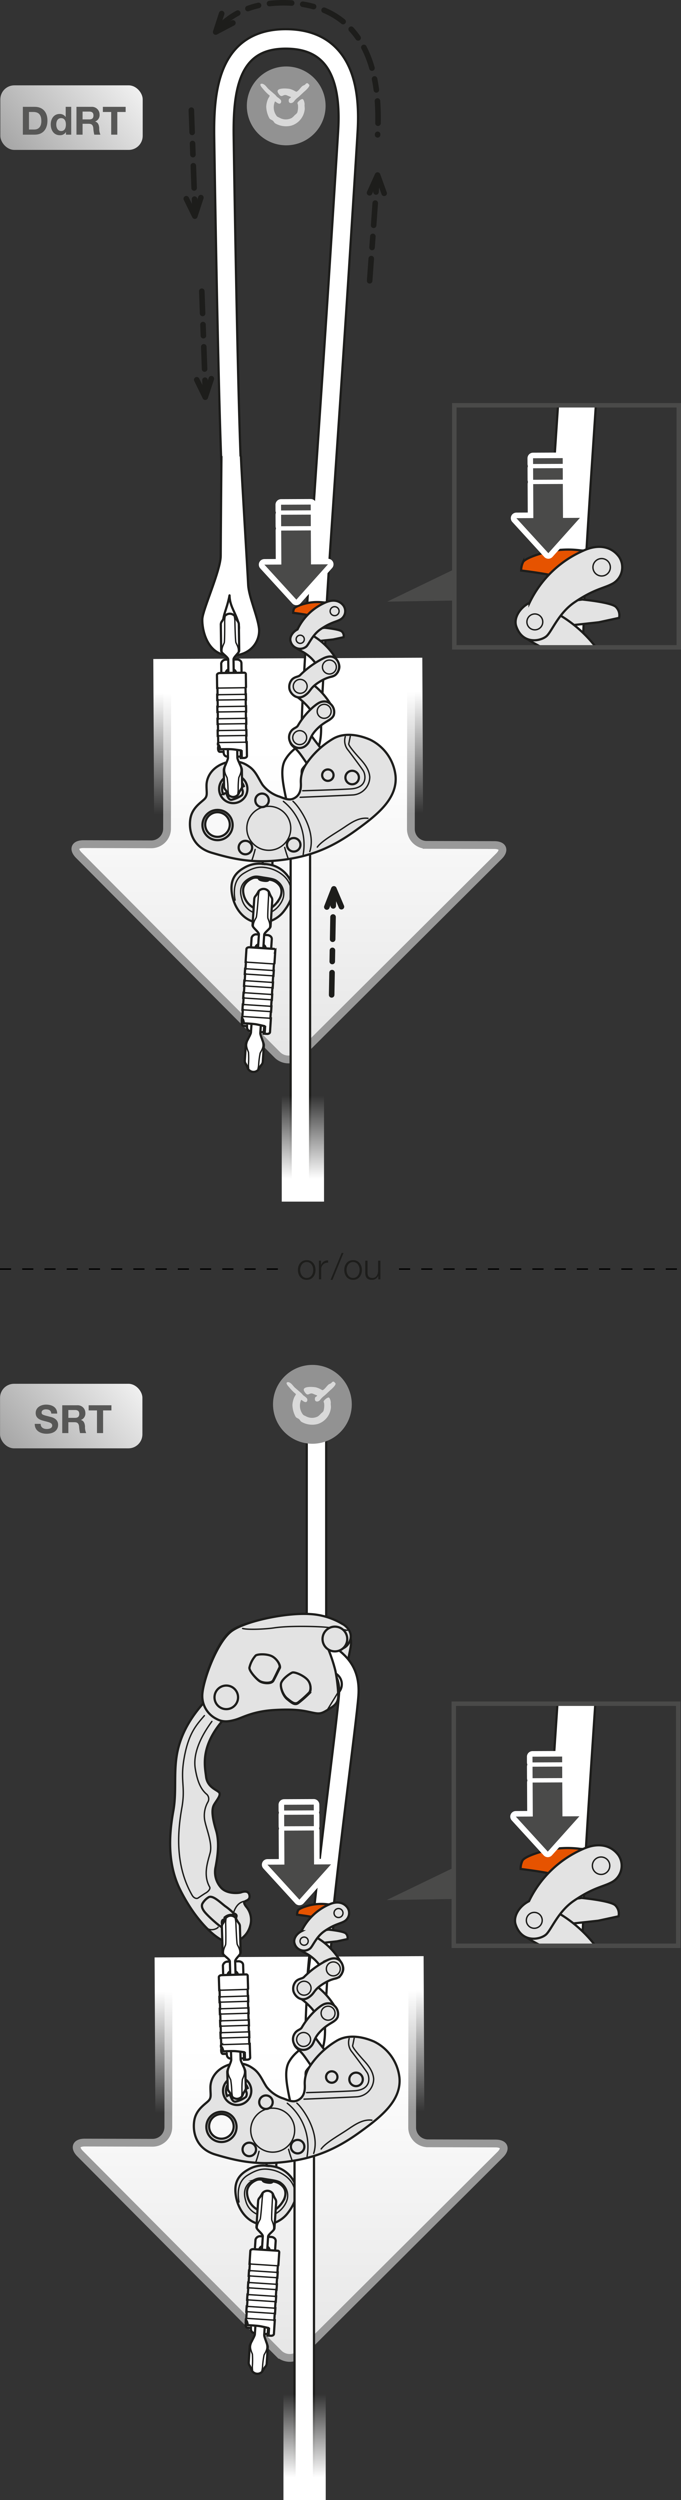 <svg xmlns="http://www.w3.org/2000/svg" xmlns:xlink="http://www.w3.org/1999/xlink" viewBox="0 0 245.087 898.705"><rect x="0" y="0" width="245.087" height="898.705" fill="#333333" stroke="none"/><defs><linearGradient id="linear-gradient" x1="-29.695" y1="206.525" x2="-29.695" y2="65.709" gradientTransform="translate(133.674 174.332)" gradientUnits="userSpaceOnUse"><stop offset="0" stop-color="#e6e6e6"/><stop offset="0.791" stop-color="#fff"/></linearGradient><linearGradient id="linear-gradient-2" x1="746.31" y1="-600.438" x2="746.31" y2="-626.964" gradientTransform="matrix(-2.649, -0, 0, -2.1, 2080.487, -1024.069)" gradientUnits="userSpaceOnUse"><stop offset="0.215" stop-color="#fff"/><stop offset="0.594" stop-color="#fff" stop-opacity="0.524"/><stop offset="1" stop-color="#fff" stop-opacity="0"/></linearGradient><clipPath id="clip-path"><rect x="163.51" y="145.691" width="80.777" height="87.015" fill="none" stroke="#4a4a49" stroke-miterlimit="10" stroke-width="1.6"/></clipPath><linearGradient id="linear-gradient-3" x1="109.007" y1="431.952" x2="109.007" y2="393.918" gradientTransform="matrix(1, 0, 0, 1, 0, 0)" xlink:href="#linear-gradient-2"/><linearGradient id="Dégradé_sans_nom_2" x1="6.572" y1="58.367" x2="44.905" y2="26.202" gradientUnits="userSpaceOnUse"><stop offset="0" stop-color="#a6a6a6"/><stop offset="1" stop-color="#f0f0f0"/></linearGradient><linearGradient id="linear-gradient-4" x1="-29.236" y1="673.278" x2="-29.236" y2="532.462" xlink:href="#linear-gradient"/><linearGradient id="linear-gradient-5" x1="746.985" y1="-822.729" x2="746.985" y2="-849.255" gradientTransform="matrix(-2.649, -0, 0, -2.1, 2082.732, -1024.066)" xlink:href="#linear-gradient-2"/><clipPath id="clip-path-2"><rect x="163.309" y="612.444" width="80.777" height="87.015" fill="none" stroke="#4a4a49" stroke-miterlimit="10" stroke-width="1.6"/></clipPath><linearGradient id="linear-gradient-6" x1="109.618" y1="898.705" x2="109.618" y2="860.671" gradientTransform="matrix(1, 0, 0, 1, 0, 0)" xlink:href="#linear-gradient-2"/><linearGradient id="Dégradé_sans_nom_2-2" x1="6.468" y1="525.12" x2="44.8" y2="492.955" xlink:href="#Dégradé_sans_nom_2"/></defs><title>ZIGZAG-03-precautions-1-2</title><g id="Calque_2" data-name="Calque 2"><g id="Calque_1-2" data-name="Calque 1"><path d="M60.198,240.041l-.077,57.824a5.675,5.675,0,0,1-5.677,5.652l-24.383-.072c-3.118-.009-3.869,1.791-1.67,4.001l71.41,71.746a5.685,5.685,0,0,0,8.017.018l71.735-71.417c2.21-2.2,1.466-4.007-1.652-4.015l-24.366-.066a5.696,5.696,0,0,1-5.662-5.685l.076-57.83" fill="url(#linear-gradient)"/><path d="M60.198,240.041l-.077,57.824a5.675,5.675,0,0,1-5.677,5.652l-24.383-.072c-3.118-.009-3.869,1.791-1.67,4.001l71.41,71.746a5.685,5.685,0,0,0,8.017.018l71.735-71.417c2.21-2.2,1.466-4.007-1.652-4.015l-24.366-.066a5.696,5.696,0,0,1-5.662-5.685l.076-57.83" fill="none" stroke="#999" stroke-width="2.8"/><rect x="55.309" y="236.659" width="96.81" height="55.693" transform="translate(-1.271 0.502) rotate(-0.276)" fill="url(#linear-gradient-2)"/><path d="M104.862,317.246a10.667,10.667,0,0,0-6.837-6.227l.064-2.364-3.248-.647-.381,2.519a10.474,10.474,0,0,0-6.581,1.42c-3.593,2.006-5.266,4.837-4.316,9.854s4.364,9.226,9.061,9.834a10.557,10.557,0,0,0,9.753-4.374C104.102,325.003,106.29,320.977,104.862,317.246Zm-4.325,5.906c-.933,1.563-3.338,4.873-7.352,3.87a7.217,7.217,0,0,1-5.692-6.987c.037-2.629,2.485-4.046,3.706-4.455a3.582,3.582,0,0,1,1.968.082s-.351.679,1.868.953c1.742.215,1.606-.423,1.606-.423a5.257,5.257,0,0,1,3.702,1.772C101.741,319.414,101.47,321.589,100.537,323.152Z" fill="#e3e3e3" stroke="#1d1d1b" stroke-miterlimit="10" stroke-width="0.8"/><path d="M84.609,323.587c-.535-2.87-.647-7.35,3.136-9.663s5.792-2.504,8.866-1.868,8.092,3.354,8.131,8.349" fill="none" stroke="#1d1d1b" stroke-linecap="round" stroke-linejoin="round" stroke-width="0.5"/><path d="M86.999,323.002a7.122,7.122,0,0,0,6.708,5.546c4.119.444,6.934-2.666,7.942-5.036a5.596,5.596,0,0,0-1.777-6.742c-.855-.731-1.921-.98-4.556-1.374s-3.417-.85-5.566.319S85.775,318.933,86.999,323.002Z" fill="none" stroke="#1d1d1b" stroke-linecap="round" stroke-linejoin="round" stroke-width="0.5"/><path d="M93.167,315.663c.681.135,3.474.53,3.474.53" fill="none" stroke="#1d1d1b" stroke-linecap="round" stroke-linejoin="round" stroke-width="0.8"/><path d="M94.461,310.527a17.564,17.564,0,0,1,3.564.492" fill="none" stroke="#1d1d1b" stroke-linecap="round" stroke-linejoin="round" stroke-width="0.8"/><path d="M97.5,342.362s.235-3.618.307-4.717c.072-1.097-1.067-1.47-1.476-1.497-.413-.027-3.239-.211-4.191-.273a1.741,1.741,0,0,0-1.59,1.24c-.018.255-.26,3.983-.26,3.983l.394.351s-1.179,18.122-1.624,24.958c-.335-.015-.865-.037-1.214-.059-.543-.035-.765.23-.827,1.182-.061.953.317,1.221.567,1.236.173.013.897.059,1.316.087-.129,1.983,1.44,1.87,1.942,1.901,0,0,1.087.138,2.868.252,1.779.117,1.546-.308,1.546-.308l.161-2.461Zm-3.896.848a1.965,1.965,0,1,1,2.089-1.835A1.967,1.967,0,0,1,93.604,343.211Z" fill="#fff" stroke="#1d1d1b" stroke-miterlimit="10" stroke-width="0.8"/><line x1="88.901" y1="368.852" x2="89.06" y2="366.407" fill="none" stroke="#1d1d1b" stroke-miterlimit="10" stroke-width="0.5"/><path d="M93.927,367.611s-.184,2.841-.242,3.72c-.057.879,1.33,3.589,1.274,4.439-.055.851-.329,5.07-.375,5.771a1.895,1.895,0,0,1-.559,1.319,11.118,11.118,0,0,0-.985,1.584,2.297,2.297,0,0,1-3.78-.246,10.831,10.831,0,0,0-.773-1.698,1.902,1.902,0,0,1-.379-1.381c.045-.7.318-4.92.374-5.771.055-.85,1.777-3.357,1.835-4.236.056-.879.242-3.72.242-3.72Z" fill="#fff" stroke="#1d1d1b" stroke-miterlimit="10" stroke-width="0.8"/><path d="M89.5,384.124a8.198,8.198,0,0,1-.082-1.446,31.784,31.784,0,0,0,.019-4.382c-.168-.571-.959-2.006-.611-3.279a4.141,4.141,0,0,1,.694-1.632" fill="none" stroke="#1d1d1b" stroke-miterlimit="10" stroke-width="0.5"/><path d="M92.812,384.341a8.487,8.487,0,0,0,.268-1.424,31.531,31.531,0,0,1,.549-4.347c.24-.546,1.211-1.865,1.031-3.171a4.154,4.154,0,0,0-.479-1.709" fill="none" stroke="#1d1d1b" stroke-miterlimit="10" stroke-width="0.5"/><path d="M92.83,341.237s.289-4.447.346-5.327c.058-.878-2.343-2.466-2.287-3.316.055-.85.557-8.569.604-9.27a1.898,1.898,0,0,1,.556-1.318,10.765,10.765,0,0,0,.989-1.583,2.293,2.293,0,0,1,3.777.246,10.995,10.995,0,0,0,.774,1.697,1.896,1.896,0,0,1,.381,1.38c-.046.702-.548,8.421-.604,9.27-.054.849-2.23,2.139-2.286,3.018s-.347,5.329-.347,5.329Z" fill="#fff" stroke="#1d1d1b" stroke-miterlimit="10" stroke-width="0.8"/><path d="M96.575,320.74a8.499,8.499,0,0,1,.084,1.447c-.034.499-.417,7.313-.248,7.884.167.567.957,2.002.61,3.275" fill="none" stroke="#1d1d1b" stroke-miterlimit="10" stroke-width="0.5"/><path d="M93.265,320.525a8.242,8.242,0,0,0-.27,1.424c-.03.499-.533,7.305-.776,7.85-.239.541-1.21,1.861-1.029,3.168" fill="none" stroke="#1d1d1b" stroke-miterlimit="10" stroke-width="0.5"/><path d="M88.695,341.161c-.022.352-.303,4.649-.303,4.649l.117.014-.158,2.409-.138-.008-.124,1.907.138.009-.153,2.37-.14-.008-.124,1.907.14.01-.158,2.429-.139-.008-.124,1.907.139.009-.153,2.34-.139-.008-.124,1.908.139.008-.163,2.51c-.075.037-.122.084-.126.145-.004.046-.013.206-.03.441a.771.771,0,0,1,.439.526,7.69,7.69,0,0,1,.274,1.234s3.168.126,4.485.371c1.319.242,2.827.614,2.827.614l-.208,2.732c.616.041,1.051.069,1.18.077.623.041,1.076-.283,1.101-.634.022-.351.322-4.964.322-4.964l-.174-.017.153-2.379.102.006.125-1.909-.102-.006.151-2.341.102.007.124-1.908-.102-.006.158-2.43.102.007.125-1.908-.102-.006.153-2.371.102.007.124-1.908-.102-.006.157-2.398c.107-.041.183-.095.187-.171.018-.272.268-4.131.298-4.581a.554.554,0,0,0-.567-.644c-.313-.021-8.085-.526-8.71-.567C89.169,340.488,88.718,340.81,88.695,341.161Z" fill="#fff" stroke="#1d1d1b" stroke-miterlimit="10" stroke-width="0.8"/><line x1="87.432" y1="365.403" x2="97.042" y2="366.029" fill="none" stroke="#1d1d1b" stroke-miterlimit="10" stroke-width="0.5"/><line x1="88.703" y1="345.87" x2="98.314" y2="346.495" fill="none" stroke="#1d1d1b" stroke-miterlimit="10" stroke-width="0.5"/><line x1="87.376" y1="361.086" x2="97.697" y2="361.757" fill="none" stroke="#1d1d1b" stroke-miterlimit="10" stroke-width="0.5"/><line x1="97.572" y1="363.666" x2="87.252" y2="362.994" fill="none" stroke="#1d1d1b" stroke-miterlimit="10" stroke-width="0.5"/><line x1="87.652" y1="356.839" x2="97.972" y2="357.509" fill="none" stroke="#1d1d1b" stroke-miterlimit="10" stroke-width="0.5"/><line x1="97.848" y1="359.417" x2="87.529" y2="358.746" fill="none" stroke="#1d1d1b" stroke-miterlimit="10" stroke-width="0.5"/><line x1="87.934" y1="352.503" x2="98.256" y2="353.173" fill="none" stroke="#1d1d1b" stroke-miterlimit="10" stroke-width="0.5"/><line x1="98.131" y1="355.081" x2="87.81" y2="354.409" fill="none" stroke="#1d1d1b" stroke-miterlimit="10" stroke-width="0.5"/><line x1="88.213" y1="348.225" x2="98.533" y2="348.895" fill="none" stroke="#1d1d1b" stroke-miterlimit="10" stroke-width="0.5"/><line x1="98.409" y1="350.803" x2="88.089" y2="350.131" fill="none" stroke="#1d1d1b" stroke-miterlimit="10" stroke-width="0.5"/><polyline points="95.096 368.844 95.574 368.992 95.409 371.519" fill="none" stroke="#1d1d1b" stroke-miterlimit="10" stroke-width="0.5"/><path d="M121.241,17.501c-4.406-4.651-10.6-7.01-18.404-7.01-7.324,0-13.188,2.179-17.428,6.475-7.604,7.709-8.469,20.646-8.311,32.285.167,12.291,1.39,88.498,2.59,117.808,2.164-.277,4.588-.72,6.968-.912-1.203-29.399-2.393-104.836-2.558-116.991C83.959,38.965,84.6,27.755,90.393,21.882c2.914-2.954,6.984-4.391,12.443-4.391,5.889,0,10.248,1.578,13.322,4.824,4.318,4.559,6.195,12.653,5.58,24.06-.197,3.616-1.379,22.218-2.875,45.77-3.432,54.016-8.617,125.645-8.617,131.893,0,4.257-.412,11.312-.812,18.136-.426,7.272-.865,14.792-.865,19.707,0,4.979-1.23,6.12-2.936,7.7a13.822,13.822,0,0,0-3.107,3.765c-1.77,3.363-.664,8.562.617,14.583a51.911,51.911,0,0,1,1.453,9.209V430.79h7V297.137a55.966,55.966,0,0,0-1.605-10.666c-.682-3.197-1.82-8.549-1.27-9.865a7.491,7.491,0,0,1,1.672-1.892c2.727-2.529,5.176-5.413,5.176-12.834,0-4.71.434-12.126.854-19.298.424-7.243.824-14.084.824-18.545,0-6.025,5.387-80.799,8.604-131.45,1.498-23.569,2.68-42.187,2.877-45.834C129.463,33.163,127.014,23.595,121.241,17.501Z" fill="#fff" stroke="#1d1d1b" stroke-linecap="round" stroke-linejoin="round" stroke-width="0.8"/><path d="M103.009,52.239A14.172,14.172,0,1,0,88.833,38.07,14.171,14.171,0,0,0,103.009,52.239Z" fill="#929292"/><path d="M110.421,29.914a.552.552,0,0,1,.582.276c.085.1.304.262.34.402.12.569-1.24,1.825-1.564,2.107-.844.721-1.611,1.537-2.45,2.246a7.148,7.148,0,0,0-1.491,1.459c-.645.949-2.305,1.002-1.869-.748.052-.234.603-.378.778-.748-.414-.187-.935-.372-1.359-.575-1.66-.809-1.85,1.403-3.258-.848-1.224-1.942,2.591-1.777,4.104-1.535a7.654,7.654,0,0,1,1.904.787c.153.064.433.279.614.237v-.024c.812-.414,1.356-1.408,2.04-1.985.275-.236.709-.301.986-.538C109.968,30.262,110.127,29.967,110.421,29.914Z" fill="#d9d9d9"/><path d="M94.175,30.083a1.224,1.224,0,0,1,.647.174c.845.419,1.281,1.32,1.978,1.904.723.61,1.417,1.221,2.135,1.832.332.282.575.686.918.951a6.055,6.055,0,0,1,1.127.918.995.995,0,0,1,.166.918c-.438,1.2-1.737-.137-2.175-.34a5.14,5.14,0,0,0,.614,5.267c.276.359.784.469,1.186.709a4.556,4.556,0,0,0,4.245-.027,7.356,7.356,0,0,0,1.059-.99c.367-.349.852-.611.985-1.183a7.179,7.179,0,0,0,.17-2.486c-.033-.232-.264-.576-.14-.848.134-.301,1.286-1.401,1.84-1.258.255.07.506.762.576,1.018a7.195,7.195,0,0,1,.138.851c0,.031-.032.162-.04.137-.045.04.103,1.32.068,1.593a6.838,6.838,0,0,1-4.755,5.915,7.745,7.745,0,0,1-5.911-.815c-.312-.218-.476-.628-.749-.882-.374-.347-.944-.446-1.261-.851A9.244,9.244,0,0,1,95.814,38.271a7.999,7.999,0,0,1,.71-2.849,9.934,9.934,0,0,0,.575-1.021,16.311,16.311,0,0,1-2.407-2.411C94.486,31.742,92.957,30.204,94.175,30.083Z" fill="#d9d9d9"/><path d="M116.829,225.664s5.261.504,6.2,1.338a2.169,2.169,0,0,1,.629,2.058l-3.757.813-7.502.827-2.394-4.115Z" fill="#e3e3e3" stroke="#1d1d1b" stroke-miterlimit="10" stroke-width="0.8"/><path d="M121.712,241.239c1.085-2.002-.126-3.478-1.453-5.507a24.028,24.028,0,0,0-8.788-7.85c-1.725-.915-3.931-1.633-5.666-.271a3.134,3.134,0,0,0,.271,4.92c1.91,1.559,3.136,1.564,5.535,3.698,2.394,2.132,3.781,5.224,4.578,6.14A3.411,3.411,0,0,0,121.712,241.239Z" fill="#e3e3e3" stroke="#1d1d1b" stroke-miterlimit="10" stroke-width="0.8"/><path d="M119.419,253.885a4.326,4.326,0,0,1,.174,3.674c-.651,1.388-3.354,3.092-5.938.528-2.028-2.019-.851-2.196-4.04-5.31-3.185-3.127-4.173-2.636-4.989-4.457a3.36,3.36,0,0,1,1.64-4.469c1.44-.85,2.716-.265,4.226.669a28.464,28.464,0,0,1,5.104,4.208A26.71,26.71,0,0,1,119.419,253.885Z" fill="#e3e3e3" stroke="#1d1d1b" stroke-miterlimit="10" stroke-width="0.8"/><path d="M120.306,276.106c.603,1.146,1.081,4.429.011,5.859-1.07,1.427-4.748-1.11-6.867-3.416-1.522-1.638-2.487-3.464-5.121-7.121-2.311-3.208-3.409-2.956-3.959-4.848-.572-1.977,1.157-4.614,3.015-4.767a5.24,5.24,0,0,1,4.532,2.451C114.751,268.377,117.809,271.368,120.306,276.106Z" fill="#e3e3e3" stroke="#1d1d1b" stroke-miterlimit="10" stroke-width="0.8"/><path d="M105.509,220.3s3.95.468,6.217.999c2.271.523,6.891,1.612,7.52,1.752,1.1.244,4.375-.21,4.61-3.019a3.428,3.428,0,0,0-3.219-3.623c-1.357-.136-3.131.33-4.2.155a17.567,17.567,0,0,0-4.948.071c-1.928.274-5.231,1.342-5.625,2.105A3.525,3.525,0,0,0,105.509,220.3Z" fill="#e65300" stroke="#1d1d1b" stroke-miterlimit="10" stroke-width="0.8"/><path d="M104.599,230.612c-.516-1.515.662-3.438,2.468-4.348a19.877,19.877,0,0,1,10.063-9.682c2.64-1.183,5.061-.794,6.506,1.161a3.464,3.464,0,0,1-1.162,4.97c-1.689.924-3.356.952-7.085,3.474-2.93,1.982-4.165,5.323-5.153,6.234A3.522,3.522,0,0,1,104.599,230.612Z" fill="#e3e3e3" stroke="#1d1d1b" stroke-miterlimit="10" stroke-width="0.8"/><path d="M105.144,244.204a4.004,4.004,0,0,0-.955,3.533c.323,1.497,2.578,4.251,5.521,2.267,2.372-1.599,1.553-2.589,5.339-4.941,3.803-2.345,4.962-1.376,6.162-2.987a3.969,3.969,0,0,0-.272-5.226c-1.227-1.152-2.737-1.02-4.356-.294a31.911,31.911,0,0,0-8.653,6.231C107.272,243.331,106.161,243.243,105.144,244.204Z" fill="#e3e3e3" stroke="#1d1d1b" stroke-miterlimit="10" stroke-width="0.8"/><path d="M104.703,262.932a3.716,3.716,0,0,0-.084,4.135,3.607,3.607,0,0,0,5.713.729c1.642-1.521.866-2.922,3.992-5.969,2.826-2.763,5.113-2.943,5.803-4.785a3.885,3.885,0,0,0-2.671-4.819c-1.832-.292-3.0.463-4.816,1.998a26.91,26.91,0,0,0-5.44,6.636C106.726,261.675,105.515,261.691,104.703,262.932Z" fill="#e3e3e3" stroke="#1d1d1b" stroke-miterlimit="10" stroke-width="0.8"/><path d="M118.829,254.443a2.506,2.506,0,1,1-3.42-.909A2.493,2.493,0,0,1,118.829,254.443Z" fill="none" stroke="#1d1d1b" stroke-miterlimit="10" stroke-width="0.5"/><path d="M109.947,263.768a2.506,2.506,0,1,1-3.476-.699A2.508,2.508,0,0,1,109.947,263.768Z" fill="none" stroke="#1d1d1b" stroke-miterlimit="10" stroke-width="0.5"/><path d="M109.692,244.847a2.5,2.5,0,1,1-3.529.227A2.492,2.492,0,0,1,109.692,244.847Z" fill="none" stroke="#1d1d1b" stroke-miterlimit="10" stroke-width="0.5"/><path d="M121.027,239.445a2.501,2.501,0,1,1-2.822-2.138A2.48,2.48,0,0,1,121.027,239.445Z" fill="none" stroke="#1d1d1b" stroke-miterlimit="10" stroke-width="0.5"/><path d="M121.964,219.219a1.613,1.613,0,1,1-2.029-1.057A1.615,1.615,0,0,1,121.964,219.219Z" fill="none" stroke="#1d1d1b" stroke-miterlimit="10" stroke-width="0.5"/><path d="M109.502,229.618a1.469,1.469,0,1,1-1.646-1.267A1.463,1.463,0,0,1,109.502,229.618Z" fill="none" stroke="#1d1d1b" stroke-miterlimit="10" stroke-width="0.5"/><path d="M133.185,265.887c-3.248-1.404-8.701-2.903-13.204-.389a30.155,30.155,0,0,0-9.954,9.409,11.023,11.023,0,0,0-1.76,6.363c.081,1.618.156,4.678-2.824,5.872-1.847.739-4.017-.554-5.251-.899a12.661,12.661,0,0,1-5.651-4.043c-1.624-2.425-2.47-5.136-5.125-6.803a9.241,9.241,0,0,0-8.057-1.293c-4.815,1.445-7.011,4.963-7.035,8.224-.02,2.698.478,3.76-.807,4.989s-4.187,3.038-4.927,6.577-.125,10.352,7.557,12.633,14.715,3.892,25.203,2.622,18.128-4.448,26.824-10.739c7.458-5.396,14.976-11.3,14.172-19.592A16.419,16.419,0,0,0,133.185,265.887ZM78.831,300.791a4.428,4.428,0,1,1,3.835-4.952A4.428,4.428,0,0,1,78.831,300.791Zm8.348-16.988a2.12,2.12,0,0,1-.089,2.007,9.882,9.882,0,0,1-3.709,1.676c-1.176.218-1.663-1.715-1.85-2.104-.267-.555-1.228.087-1.228.087a4.706,4.706,0,0,1-.067-3.501,4.455,4.455,0,0,1,4.682-2.144c2.046.394,2.829,2.771,2.829,2.771C87.092,282.851,86.961,283.177,87.178,283.803Z" fill="#e3e3e3" stroke="#1d1d1b" stroke-miterlimit="10" stroke-width="0.8"/><path d="M101.99,288.073a20.051,20.051,0,0,1,7.12,19.095" fill="none" stroke="#1d1d1b" stroke-linecap="round" stroke-linejoin="round" stroke-width="0.5"/><path d="M105.447,288.044c2.039,1.735,8.437,10.54,6.049,18.058" fill="none" stroke="#1d1d1b" stroke-linecap="round" stroke-linejoin="round" stroke-width="0.5"/><path d="M108.02,286.603c4.669-.183,15.226-.645,19.072-.841a6.509,6.509,0,0,0,5.983-6.45c-.2-2.497-1.626-4.485-3.333-6.38s-4.376-4.898-4.226-5.562.543-2.65.543-2.65" fill="none" stroke="#1d1d1b" stroke-linecap="round" stroke-linejoin="round" stroke-width="0.5"/><path d="M124.255,264.832a5.247,5.247,0,0,0,1.093,4.905c1.903,2.515,4.588,6.103,5.392,7.35s1.839,6.159-4.684,6.519-17.102.649-17.102.649" fill="none" stroke="#1d1d1b" stroke-linecap="round" stroke-linejoin="round" stroke-width="0.5"/><path d="M114.185,304.513c1.674-2.335,6.779-5.107,9.638-7.062s5.523-3.658,8.601-3.292" fill="none" stroke="#1d1d1b" stroke-linecap="round" stroke-linejoin="round" stroke-width="0.5"/><circle cx="78.295" cy="296.579" r="5.436" fill="none" stroke="#1d1d1b" stroke-linecap="round" stroke-linejoin="round" stroke-width="0.8"/><circle cx="83.949" cy="283.613" r="5.096" fill="none" stroke="#1d1d1b" stroke-linecap="round" stroke-linejoin="round" stroke-width="0.8"/><circle cx="94.308" cy="287.698" r="2.427" fill="none" stroke="#1d1d1b" stroke-linecap="round" stroke-linejoin="round" stroke-width="0.8"/><circle cx="88.315" cy="304.676" r="2.427" fill="none" stroke="#1d1d1b" stroke-linecap="round" stroke-linejoin="round" stroke-width="0.8"/><circle cx="105.705" cy="303.679" r="2.427" fill="none" stroke="#1d1d1b" stroke-linecap="round" stroke-linejoin="round" stroke-width="0.8"/><circle cx="126.738" cy="279.499" r="2.427" fill="none" stroke="#1d1d1b" stroke-linecap="round" stroke-linejoin="round" stroke-width="0.8"/><circle cx="117.991" cy="278.649" r="2.051" fill="none" stroke="#1d1d1b" stroke-linecap="round" stroke-linejoin="round" stroke-width="0.8"/><circle cx="96.736" cy="297.75" r="7.907" fill="none" stroke="#1d1d1b" stroke-linecap="round" stroke-linejoin="round" stroke-width="0.5"/><path d="M90.567,309.51a41.904,41.904,0,0,0,1.251-4.145" fill="none" stroke="#1d1d1b" stroke-linecap="round" stroke-linejoin="round" stroke-width="0.5"/><path d="M103.784,308.811a43.32,43.32,0,0,1-1.329-4.184" fill="none" stroke="#1d1d1b" stroke-linecap="round" stroke-linejoin="round" stroke-width="0.5"/><polygon points="101.193 190.73 101.254 202.94 95.144 202.973 106.655 215.561 106.655 215.561 118.031 202.856 111.93 202.888 111.867 190.677 101.193 190.73" fill="#fff" stroke="#fff" stroke-linecap="round" stroke-linejoin="round" stroke-width="4"/><rect x="101.174" y="185.016" width="10.676" height="4.133" transform="translate(-0.791 0.452) rotate(-0.242)" stroke-width="4" stroke="#fff" stroke-linecap="round" stroke-linejoin="round" fill="#fff"/><rect x="101.151" y="181.408" width="10.676" height="2.068" transform="translate(-0.852 0.5) rotate(-0.268)" stroke-width="4" stroke="#fff" stroke-linecap="round" stroke-linejoin="round" fill="#fff"/><polygon points="101.193 190.73 101.254 202.94 95.144 202.973 106.655 215.561 106.655 215.561 118.031 202.856 111.93 202.888 111.867 190.677 101.193 190.73" fill="#4a4a49"/><rect x="101.174" y="185.016" width="10.676" height="4.133" transform="translate(-0.791 0.452) rotate(-0.242)" fill="#4a4a49"/><rect x="101.151" y="181.408" width="10.676" height="2.068" transform="translate(-0.852 0.5) rotate(-0.268)" fill="#4a4a49"/><path d="M79.182,9.476C84.733,3.852,92.409,1,101.997,1c10.218,0,18.326,3.088,24.094,9.177,7.558,7.978,10.765,20.504,9.801,38.297" fill="none" stroke="#1d1d1b" stroke-linecap="round" stroke-linejoin="round" stroke-width="2" stroke-dasharray="8 4 4 4"/><polyline points="132.998 69.308 135.883 62.925 138.259 69.482" fill="none" stroke="#1d1d1b" stroke-linecap="round" stroke-linejoin="round" stroke-width="2"/><polyline points="83.818 8.251 77.622 11.516 79.774 4.882" fill="none" stroke="#1d1d1b" stroke-linecap="round" stroke-linejoin="round" stroke-width="2"/><line x1="133.038" y1="100.938" x2="135.877" y2="61.403" fill="none" stroke-dasharray="8 4 4 4" stroke-linecap="round" stroke-linejoin="round" stroke-width="2" stroke="#1d1d1b"/><polyline points="117.619 326.051 120.157 319.523 122.881 325.943" fill="none" stroke="#1d1d1b" stroke-linecap="round" stroke-linejoin="round" stroke-width="2"/><line x1="119.357" y1="357.634" x2="120.069" y2="318.003" fill="none" stroke-dasharray="8 4 4 4" stroke-linecap="round" stroke-linejoin="round" stroke-width="2" stroke="#1d1d1b"/><polyline points="72.296 71.041 70.112 77.696 67.047 71.432" fill="none" stroke="#1d1d1b" stroke-linecap="round" stroke-linejoin="round" stroke-width="2"/><line x1="68.866" y1="39.597" x2="70.281" y2="79.21" fill="none" stroke-dasharray="8 4 4 4" stroke-linecap="round" stroke-linejoin="round" stroke-width="2" stroke="#1d1d1b"/><polyline points="76.058 136.13 73.873 142.785 70.808 136.521" fill="none" stroke="#1d1d1b" stroke-linecap="round" stroke-linejoin="round" stroke-width="2"/><line x1="72.628" y1="104.686" x2="74.042" y2="144.299" fill="none" stroke-dasharray="8 4 4 4" stroke-linecap="round" stroke-linejoin="round" stroke-width="2" stroke="#1d1d1b"/><path d="M86.702,164.09c.136,4.634,2.419,41.828,2.608,46.087s3.381,11.304,3.9,15.667-2.76,10.217-10.856,9.821-9.692-9.765-9.537-13.157,6.601-17.422,6.612-22.669.266-35.691.266-35.691" fill="#fff" stroke="#1d1d1b" stroke-linecap="round" stroke-linejoin="round" stroke-width="0.8"/><path d="M82.605,214.019c-.995,5.265-2.492,7.042-2.321,10.318s1.379,4.298,3.03,4.206c2.948-.164,3.227-2.793,2.075-5.941S82.67,217.515,82.605,214.019Z" fill="none" stroke="#1d1d1b" stroke-linecap="round" stroke-linejoin="round" stroke-width="0.8"/><path d="M86.954,243.163s-.05-3.626-.064-4.727c-.015-1.099-1.179-1.382-1.588-1.377-.413.005-3.245.044-4.2.057a1.741,1.741,0,0,0-1.488,1.361c.002.255.053,3.991.053,3.991l.42.319s.247,18.158.34,25.009c-.335.011-.865.031-1.215.037-.544.008-.745.29-.732,1.243.014.955.412,1.193.662,1.187.174-.001.898-.011,1.318-.017.027,1.987,1.583,1.751,2.086,1.743,0,0,1.095.052,2.879.027,1.783-.023,1.517-.428,1.517-.428l-.033-2.466Zm-3.818,1.152a1.965,1.965,0,1,1,1.939-1.993A1.967,1.967,0,0,1,83.137,244.314Z" fill="#fff" stroke="#1d1d1b" stroke-miterlimit="10" stroke-width="0.8"/><line x1="80.461" y1="270.245" x2="80.427" y2="267.795" fill="none" stroke="#1d1d1b" stroke-miterlimit="10" stroke-width="0.5"/><path d="M85.374,268.614s.039,2.847.051,3.728c.013.88,1.607,3.474,1.618,4.325.012.852.07,5.08.079,5.782a1.895,1.895,0,0,1-.453,1.359,11.116,11.116,0,0,0-.858,1.656,2.297,2.297,0,0,1-3.788.052,10.831,10.831,0,0,0-.904-1.632,1.902,1.902,0,0,1-.486-1.347c-.01-.702-.069-4.93-.08-5.782-.012-.851,1.508-3.486,1.497-4.367-.013-.88-.051-3.728-.051-3.728Z" fill="#fff" stroke="#1d1d1b" stroke-miterlimit="10" stroke-width="0.8"/><path d="M82.256,285.424a8.199,8.199,0,0,1-.195-1.435,31.784,31.784,0,0,0-.324-4.37c-.213-.556-1.114-1.924-.866-3.221a4.141,4.141,0,0,1,.564-1.682" fill="none" stroke="#1d1d1b" stroke-miterlimit="10" stroke-width="0.5"/><path d="M85.576,285.379a8.487,8.487,0,0,0,.155-1.44,31.533,31.533,0,0,1,.206-4.377c.197-.563,1.061-1.954.779-3.242a4.154,4.154,0,0,0-.611-1.667" fill="none" stroke="#1d1d1b" stroke-miterlimit="10" stroke-width="0.5"/><path d="M82.21,242.407s-.061-4.456-.073-5.338c-.011-.879-2.529-2.275-2.54-3.126-.012-.851-.117-8.586-.126-9.289a1.898,1.898,0,0,1,.451-1.358,10.764,10.764,0,0,0,.862-1.655,2.293,2.293,0,0,1,3.785-.051,10.994,10.994,0,0,0,.904,1.631,1.896,1.896,0,0,1,.488,1.345c.009.703.115,8.438.126,9.289.012.851-2.055,2.307-2.042,3.188s.073,5.339.073,5.339Z" fill="#fff" stroke="#1d1d1b" stroke-miterlimit="10" stroke-width="0.8"/><path d="M84.336,221.68a8.5,8.5,0,0,1,.197,1.436c.005.5.158,7.323.372,7.879.211.553,1.111,1.921.865,3.217" fill="none" stroke="#1d1d1b" stroke-miterlimit="10" stroke-width="0.5"/><path d="M81.019,221.725a8.243,8.243,0,0,0-.158,1.441c.009.5.042,7.325-.158,7.886-.196.558-1.06,1.95-.777,3.239" fill="none" stroke="#1d1d1b" stroke-miterlimit="10" stroke-width="0.5"/><path d="M78.083,242.656c.006.352.062,4.658.062,4.658l.118.005.032,2.414-.138.003.026,1.911.138-.002.033,2.375-.14.003.026,1.91.14-.002.033,2.434-.139.003.026,1.91.139-.001L78.47,262.621l-.139.003.026,1.912.139-.003.035,2.515a.188.188,0,0,0-.114.155c0.0.046.003.207.005.442a.771.771,0,0,1,.478.49,7.691,7.691,0,0,1,.37,1.209s3.168-.123,4.5.018c1.333.138,2.866.39,2.866.39l.007,2.74c.618-.008,1.053-.013,1.183-.016.624-.008,1.051-.367,1.048-.718-.006-.352-.069-4.974-.069-4.974l-.175-.003-.034-2.384.102-.002-.025-1.913-.102.002-.033-2.345.102-.001-.026-1.912-.102.002-.033-2.435.102-.001-.025-1.912-.102.002-.033-2.376.102-.001-.026-1.912-.102.002-.032-2.403c.103-.049.175-.109.173-.185-.004-.273-.057-4.14-.062-4.59a.554.554,0,0,0-.616-.597c-.314.004-8.101.11-8.728.118C78.502,241.947,78.078,242.305,78.083,242.656Z" fill="#fff" stroke="#1d1d1b" stroke-miterlimit="10" stroke-width="0.8"/><line x1="78.726" y1="266.922" x2="88.355" y2="266.792" fill="none" stroke="#1d1d1b" stroke-miterlimit="10" stroke-width="0.5"/><line x1="78.46" y1="247.349" x2="88.09" y2="247.218" fill="none" stroke="#1d1d1b" stroke-miterlimit="10" stroke-width="0.5"/><line x1="78.331" y1="262.624" x2="88.673" y2="262.482" fill="none" stroke="#1d1d1b" stroke-miterlimit="10" stroke-width="0.5"/><line x1="88.698" y1="264.395" x2="78.357" y2="264.535" fill="none" stroke="#1d1d1b" stroke-miterlimit="10" stroke-width="0.5"/><line x1="78.273" y1="258.368" x2="88.614" y2="258.226" fill="none" stroke="#1d1d1b" stroke-miterlimit="10" stroke-width="0.5"/><line x1="88.64" y1="260.138" x2="78.299" y2="260.278" fill="none" stroke="#1d1d1b" stroke-miterlimit="10" stroke-width="0.5"/><line x1="78.213" y1="254.022" x2="88.556" y2="253.88" fill="none" stroke="#1d1d1b" stroke-miterlimit="10" stroke-width="0.5"/><line x1="88.581" y1="255.792" x2="78.239" y2="255.933" fill="none" stroke="#1d1d1b" stroke-miterlimit="10" stroke-width="0.5"/><line x1="78.157" y1="249.736" x2="88.497" y2="249.594" fill="none" stroke="#1d1d1b" stroke-miterlimit="10" stroke-width="0.5"/><line x1="88.523" y1="251.506" x2="78.183" y2="251.646" fill="none" stroke="#1d1d1b" stroke-miterlimit="10" stroke-width="0.5"/><polyline points="86.636 269.751 87.124 269.862 87.158 272.393" fill="none" stroke="#1d1d1b" stroke-miterlimit="10" stroke-width="0.5"/><g clip-path="url(#clip-path)"><path d="M185.784,354.337v67.41q6.797-.77,13.597-1.523V354.337c0-6.064-1.586-13.513-3.118-20.717-1.324-6.21-3.536-16.605-2.466-19.162a14.551,14.551,0,0,1,3.247-3.674c5.296-4.913,10.053-10.514,10.053-24.928,0-9.148.842-23.553,1.658-37.483.823-14.069,1.601-27.356,1.601-36.021,0-7.807,4.655-75.029,9.61-148.127q-6.735-1.208-13.438-2.619c-5.09,75.213-9.768,142.475-9.768,150.746,0,8.268-.8,21.973-1.578,35.226-.827,14.126-1.681,28.731-1.681,38.278,0,9.672-2.39,11.887-5.702,14.957a26.847,26.847,0,0,0-6.036,7.312c-3.437,6.533-1.29,16.631,1.199,28.325C184.35,342.966,185.784,349.703,185.784,354.337Z" fill="#fff" stroke="#1d1d1b" stroke-linecap="round" stroke-linejoin="round" stroke-width="0.8"/><path d="M209.546,215.51s10.218.98,12.043,2.6a4.213,4.213,0,0,1,1.221,3.998l-7.298,1.579-14.571,1.607-4.649-7.992Z" fill="#e3e3e3" stroke="#1d1d1b" stroke-miterlimit="10" stroke-width="0.8"/><path d="M219.029,245.762c2.107-3.889-.244-6.755-2.823-10.697a46.671,46.671,0,0,0-17.069-15.247c-3.351-1.778-7.636-3.172-11.005-.527a6.088,6.088,0,0,0,.527,9.557c3.709,3.029,6.092,3.037,10.75,7.184,4.65,4.14,7.344,10.147,8.891,11.925C209.87,249.754,215.71,251.888,219.029,245.762Z" fill="#e3e3e3" stroke="#1d1d1b" stroke-miterlimit="10" stroke-width="0.8"/><path d="M214.575,270.326a8.403,8.403,0,0,1,.337,7.136c-1.265,2.697-6.514,6.005-11.533,1.025-3.939-3.922-1.652-4.265-7.847-10.314-6.187-6.073-8.106-5.119-9.691-8.657-1.461-3.278-.36-6.591,3.185-8.681,2.798-1.652,5.276-.515,8.208,1.299a55.287,55.287,0,0,1,9.913,8.173A51.882,51.882,0,0,1,214.575,270.326Z" fill="#e3e3e3" stroke="#1d1d1b" stroke-miterlimit="10" stroke-width="0.8"/><path d="M216.299,313.487c1.172,2.227,2.1,8.602.022,11.38-2.078,2.773-9.222-2.156-13.339-6.635-2.956-3.181-4.83-6.729-9.947-13.831-4.49-6.23-6.621-5.741-7.69-9.417-1.11-3.839,2.248-8.963,5.856-9.259,3.589-.259,6.84,1.913,8.802,4.761C205.509,298.475,211.449,304.283,216.299,313.487Z" fill="#e3e3e3" stroke="#1d1d1b" stroke-miterlimit="10" stroke-width="0.8"/><path d="M187.558,205.091s7.672.909,12.076,1.94c4.411,1.016,13.385,3.131,14.606,3.402,2.136.474,8.497-.409,8.953-5.864.384-4.59-3.613-6.802-6.253-7.037-2.636-.265-6.082.641-8.158.3a34.12,34.12,0,0,0-9.611.138c-3.744.532-10.161,2.606-10.925,4.089A6.847,6.847,0,0,0,187.558,205.091Z" fill="#e65300" stroke="#1d1d1b" stroke-miterlimit="10" stroke-width="0.8"/><path d="M185.789,225.121c-1.002-2.942,1.285-6.678,4.795-8.445a38.607,38.607,0,0,1,19.546-18.806c5.128-2.298,9.831-1.542,12.637,2.255a6.728,6.728,0,0,1-2.256,9.653c-3.281,1.795-6.519,1.849-13.762,6.747-5.691,3.849-8.089,10.34-10.009,12.109C194.815,230.414,188.129,231.988,185.789,225.121Z" fill="#e3e3e3" stroke="#1d1d1b" stroke-miterlimit="10" stroke-width="0.8"/><path d="M186.848,251.521a7.777,7.777,0,0,0-1.855,6.863c.627,2.908,5.007,8.256,10.724,4.404,4.608-3.105,3.016-5.028,10.371-9.598,7.388-4.555,9.639-2.673,11.969-5.802,2.129-2.865,2.446-7.342-.528-10.151-2.384-2.237-5.317-1.982-8.46-.571a61.983,61.983,0,0,0-16.808,12.102C190.982,249.825,188.824,249.655,186.848,251.521Z" fill="#e3e3e3" stroke="#1d1d1b" stroke-miterlimit="10" stroke-width="0.8"/><path d="M185.993,287.899a7.219,7.219,0,0,0-.163,8.033c1.854,2.937,6.622,5.558,11.097,1.416,3.189-2.955,1.682-5.675,7.753-11.594,5.488-5.367,9.931-5.717,11.271-9.294,1.426-3.747-1.598-8.797-5.187-9.36-3.558-.567-5.827.899-9.355,3.881a52.269,52.269,0,0,0-10.567,12.889C189.922,285.456,187.57,285.489,185.993,287.899Z" fill="#e3e3e3" stroke="#1d1d1b" stroke-miterlimit="10" stroke-width="0.8"/><path d="M213.429,271.409a4.868,4.868,0,1,1-6.643-1.766A4.842,4.842,0,0,1,213.429,271.409Z" fill="none" stroke="#1d1d1b" stroke-miterlimit="10" stroke-width="0.5"/><path d="M196.178,289.523a4.868,4.868,0,1,1-6.752-1.359A4.871,4.871,0,0,1,196.178,289.523Z" fill="none" stroke="#1d1d1b" stroke-miterlimit="10" stroke-width="0.5"/><path d="M195.682,252.771a4.856,4.856,0,1,1-6.854.44A4.84,4.84,0,0,1,195.682,252.771Z" fill="none" stroke="#1d1d1b" stroke-miterlimit="10" stroke-width="0.5"/><path d="M217.699,242.277a4.858,4.858,0,1,1-5.481-4.152A4.817,4.817,0,0,1,217.699,242.277Z" fill="none" stroke="#1d1d1b" stroke-miterlimit="10" stroke-width="0.5"/><path d="M219.518,202.992a3.132,3.132,0,1,1-3.942-2.054A3.137,3.137,0,0,1,219.518,202.992Z" fill="none" stroke="#1d1d1b" stroke-miterlimit="10" stroke-width="0.5"/><path d="M195.314,223.189a2.854,2.854,0,1,1-3.196-2.461A2.842,2.842,0,0,1,195.314,223.189Z" fill="none" stroke="#1d1d1b" stroke-miterlimit="10" stroke-width="0.5"/><polygon points="191.886 174.025 191.946 186.236 185.837 186.268 197.347 198.856 197.347 198.856 208.724 186.152 202.622 186.184 202.56 173.973 191.886 174.025" fill="#fff" stroke="#fff" stroke-linecap="round" stroke-linejoin="round" stroke-width="4"/><rect x="191.867" y="168.311" width="10.676" height="4.133" transform="translate(-0.719 0.836) rotate(-0.242)" stroke-width="4" stroke="#fff" stroke-linecap="round" stroke-linejoin="round" fill="#fff"/><rect x="191.843" y="164.704" width="10.676" height="2.068" transform="translate(-0.773 0.924) rotate(-0.268)" stroke-width="4" stroke="#fff" stroke-linecap="round" stroke-linejoin="round" fill="#fff"/><polygon points="191.886 174.025 191.946 186.236 185.837 186.268 197.347 198.856 197.347 198.856 208.724 186.152 202.622 186.184 202.56 173.973 191.886 174.025" fill="#4a4a49"/><rect x="191.867" y="168.311" width="10.676" height="4.133" transform="translate(-0.719 0.836) rotate(-0.242)" fill="#4a4a49"/><rect x="191.843" y="164.704" width="10.676" height="2.068" transform="translate(-0.773 0.924) rotate(-0.268)" fill="#4a4a49"/></g><rect x="163.51" y="145.691" width="80.777" height="87.015" fill="none" stroke="#4a4a49" stroke-miterlimit="10" stroke-width="1.6"/><polyline points="163.983 204.392 139.364 216.271 163.626 215.875" fill="#4a4a49"/><rect x="101.4" y="393.918" width="15.213" height="38.034" fill="url(#linear-gradient-3)"/><rect x="0.122" y="30.679" width="51.232" height="23.21" rx="5.032" fill="url(#Dégradé_sans_nom_2)"/><path d="M8.225,38.405h4.314c2.591,0,4.538,1.64,4.538,4.945,0,2.899-1.484,5.057-4.538,5.057H8.225Zm2.199,8.152h1.961c1.274,0,2.493-.784,2.493-2.997,0-2.018-.715-3.306-2.886-3.306H10.425Z" fill="#575756"/><path d="M23.739,47.482h-.027a2.391,2.391,0,0,1-2.199,1.121c-2.186,0-3.25-1.863-3.25-3.881,0-1.946,1.078-3.754,3.208-3.754a2.49,2.49,0,0,1,2.143,1.079h.028V38.405h1.989V48.407H23.739Zm-1.736-5.015c-1.303,0-1.751,1.135-1.751,2.312,0,1.135.519,2.325,1.751,2.325,1.303,0,1.709-1.148,1.709-2.34C23.712,43.588,23.291,42.468,22.003,42.468Z" fill="#575756"/><path d="M27.517,38.405h5.393a2.748,2.748,0,0,1,2.928,2.76,2.444,2.444,0,0,1-1.583,2.508v.027c1.079.294,1.387,1.317,1.457,2.34a5.233,5.233,0,0,0,.42,2.367H33.932a11.962,11.962,0,0,1-.35-2.396c-.154-1.051-.561-1.513-1.667-1.513H29.717V48.407H27.517Zm2.199,4.524h2.409c.994,0,1.513-.42,1.513-1.429,0-.966-.519-1.387-1.513-1.387H29.717Z" fill="#575756"/><path d="M40.02,40.255h-2.998V38.405h8.195v1.85H42.219V48.407H40.02Z" fill="#575756"/><path d="M60.657,706.794,60.58,764.618a5.675,5.675,0,0,1-5.677,5.652l-24.383-.072c-3.118-.009-3.869,1.791-1.67,4.001l71.41,71.746a5.685,5.685,0,0,0,8.017.018l71.735-71.417c2.21-2.2,1.466-4.007-1.652-4.015l-24.366-.066a5.696,5.696,0,0,1-5.662-5.685l.076-57.83" fill="url(#linear-gradient-4)"/><path d="M60.657,706.794,60.58,764.618a5.675,5.675,0,0,1-5.677,5.652l-24.383-.072c-3.118-.009-3.869,1.791-1.67,4.001l71.41,71.746a5.685,5.685,0,0,0,8.017.018l71.735-71.417c2.21-2.2,1.466-4.007-1.652-4.015l-24.366-.066a5.696,5.696,0,0,1-5.662-5.685l.076-57.83" fill="none" stroke="#999" stroke-width="2.8"/><rect x="55.768" y="703.413" width="96.81" height="55.693" transform="translate(-3.515 0.509) rotate(-0.276)" fill="url(#linear-gradient-5)"/><path d="M106.267,785.232a10.667,10.667,0,0,0-6.837-6.227l.064-2.364-3.248-.647-.381,2.519a10.474,10.474,0,0,0-6.581,1.42c-3.593,2.006-5.266,4.837-4.316,9.854s4.364,9.226,9.061,9.834a10.557,10.557,0,0,0,9.753-4.374C105.506,792.989,107.694,788.963,106.267,785.232Zm-4.325,5.906c-.933,1.563-3.338,4.873-7.352,3.87a7.217,7.217,0,0,1-5.692-6.987c.037-2.629,2.485-4.046,3.706-4.455a3.582,3.582,0,0,1,1.968.082s-.351.679,1.868.953c1.742.215,1.606-.423,1.606-.423a5.257,5.257,0,0,1,3.702,1.772C103.146,787.4,102.875,789.575,101.941,791.138Z" fill="#e3e3e3" stroke="#1d1d1b" stroke-miterlimit="10" stroke-width="0.8"/><path d="M86.014,791.573c-.535-2.87-.647-7.35,3.136-9.663s5.792-2.504,8.866-1.868,8.092,3.354,8.131,8.349" fill="none" stroke="#1d1d1b" stroke-linecap="round" stroke-linejoin="round" stroke-width="0.5"/><path d="M88.404,790.987a7.122,7.122,0,0,0,6.708,5.546c4.119.444,6.934-2.666,7.942-5.036a5.596,5.596,0,0,0-1.777-6.742c-.855-.731-1.921-.98-4.556-1.374s-3.417-.85-5.566.319S87.18,786.919,88.404,790.987Z" fill="none" stroke="#1d1d1b" stroke-linecap="round" stroke-linejoin="round" stroke-width="0.5"/><path d="M94.572,783.649c.681.135,3.474.53,3.474.53" fill="none" stroke="#1d1d1b" stroke-linecap="round" stroke-linejoin="round" stroke-width="0.8"/><path d="M95.866,778.513a17.564,17.564,0,0,1,3.564.492" fill="none" stroke="#1d1d1b" stroke-linecap="round" stroke-linejoin="round" stroke-width="0.8"/><path d="M98.904,810.348s.235-3.618.307-4.717c.072-1.097-1.067-1.47-1.476-1.497-.413-.027-3.239-.211-4.191-.273a1.741,1.741,0,0,0-1.59,1.24c-.018.255-.26,3.983-.26,3.983l.394.351s-1.179,18.122-1.624,24.958c-.335-.015-.865-.037-1.214-.059-.543-.035-.765.23-.827,1.182-.061.953.317,1.221.567,1.236.173.013.897.059,1.316.087-.129,1.983,1.44,1.87,1.942,1.901,0,0,1.087.138,2.868.252,1.779.117,1.546-.308,1.546-.308l.161-2.461Zm-3.896.848a1.965,1.965,0,1,1,2.089-1.835A1.967,1.967,0,0,1,95.008,811.197Z" fill="#fff" stroke="#1d1d1b" stroke-miterlimit="10" stroke-width="0.8"/><line x1="90.306" y1="836.838" x2="90.465" y2="834.393" fill="none" stroke="#1d1d1b" stroke-miterlimit="10" stroke-width="0.5"/><path d="M95.332,835.597s-.184,2.841-.242,3.72c-.057.879,1.33,3.589,1.274,4.439-.055.851-.329,5.07-.375,5.771a1.895,1.895,0,0,1-.559,1.319,11.118,11.118,0,0,0-.985,1.584,2.297,2.297,0,0,1-3.78-.246,10.829,10.829,0,0,0-.773-1.698A1.902,1.902,0,0,1,89.512,849.105c.045-.7.318-4.92.374-5.771.055-.85,1.777-3.357,1.835-4.236.056-.879.242-3.72.242-3.72Z" fill="#fff" stroke="#1d1d1b" stroke-miterlimit="10" stroke-width="0.8"/><path d="M90.904,852.11a8.199,8.199,0,0,1-.082-1.446,31.784,31.784,0,0,0,.019-4.382c-.168-.571-.959-2.006-.611-3.279a4.14,4.14,0,0,1,.694-1.632" fill="none" stroke="#1d1d1b" stroke-miterlimit="10" stroke-width="0.5"/><path d="M94.217,852.326a8.486,8.486,0,0,0,.268-1.424,31.534,31.534,0,0,1,.549-4.347c.24-.546,1.211-1.865,1.031-3.171a4.154,4.154,0,0,0-.479-1.709" fill="none" stroke="#1d1d1b" stroke-miterlimit="10" stroke-width="0.5"/><path d="M94.234,809.223s.289-4.447.346-5.327c.058-.878-2.343-2.466-2.287-3.316.055-.85.557-8.569.604-9.27a1.899,1.899,0,0,1,.556-1.318,10.765,10.765,0,0,0,.989-1.583,2.293,2.293,0,0,1,3.777.246,10.995,10.995,0,0,0,.774,1.697,1.896,1.896,0,0,1,.381,1.38c-.046.702-.548,8.421-.604,9.27-.054.849-2.23,2.139-2.286,3.018s-.347,5.329-.347,5.329Z" fill="#fff" stroke="#1d1d1b" stroke-miterlimit="10" stroke-width="0.8"/><path d="M97.98,788.726a8.499,8.499,0,0,1,.084,1.447c-.034.499-.417,7.313-.248,7.884.167.567.957,2.002.61,3.275" fill="none" stroke="#1d1d1b" stroke-miterlimit="10" stroke-width="0.5"/><path d="M94.67,788.511a8.243,8.243,0,0,0-.27,1.424c-.03.499-.533,7.305-.776,7.85-.239.541-1.21,1.861-1.029,3.168" fill="none" stroke="#1d1d1b" stroke-miterlimit="10" stroke-width="0.5"/><path d="M90.1,809.147c-.022.352-.303,4.649-.303,4.649l.117.014-.158,2.409-.138-.008-.124,1.907.138.009-.153,2.37-.14-.008-.124,1.907.14.01-.158,2.429-.139-.008-.124,1.907.139.009-.153,2.34-.139-.008-.124,1.908.139.008-.163,2.51c-.075.037-.122.084-.126.145-.004.046-.013.206-.03.441a.771.771,0,0,1,.439.526,7.69,7.69,0,0,1,.274,1.234s3.168.126,4.485.371c1.319.242,2.827.614,2.827.614l-.208,2.732c.616.041,1.051.069,1.181.077.623.041,1.076-.283,1.101-.634.022-.351.322-4.964.322-4.964l-.174-.017.153-2.379.102.006.125-1.909-.102-.006.151-2.341.102.007.124-1.908-.102-.006.159-2.43.102.007.125-1.908-.102-.006.153-2.371.102.007.124-1.908-.102-.006.157-2.398c.107-.041.183-.095.187-.171.018-.272.268-4.131.298-4.581a.554.554,0,0,0-.567-.644c-.313-.021-8.085-.526-8.71-.567C90.574,808.473,90.123,808.796,90.1,809.147Z" fill="#fff" stroke="#1d1d1b" stroke-miterlimit="10" stroke-width="0.8"/><line x1="88.836" y1="833.389" x2="98.447" y2="834.015" fill="none" stroke="#1d1d1b" stroke-miterlimit="10" stroke-width="0.5"/><line x1="90.108" y1="813.856" x2="99.718" y2="814.481" fill="none" stroke="#1d1d1b" stroke-miterlimit="10" stroke-width="0.5"/><line x1="88.78" y1="829.072" x2="99.101" y2="829.743" fill="none" stroke="#1d1d1b" stroke-miterlimit="10" stroke-width="0.5"/><line x1="98.976" y1="831.652" x2="88.657" y2="830.98" fill="none" stroke="#1d1d1b" stroke-miterlimit="10" stroke-width="0.5"/><line x1="89.057" y1="824.825" x2="99.377" y2="825.495" fill="none" stroke="#1d1d1b" stroke-miterlimit="10" stroke-width="0.5"/><line x1="99.253" y1="827.403" x2="88.933" y2="826.732" fill="none" stroke="#1d1d1b" stroke-miterlimit="10" stroke-width="0.5"/><line x1="89.338" y1="820.489" x2="99.661" y2="821.159" fill="none" stroke="#1d1d1b" stroke-miterlimit="10" stroke-width="0.5"/><line x1="99.535" y1="823.067" x2="89.214" y2="822.395" fill="none" stroke="#1d1d1b" stroke-miterlimit="10" stroke-width="0.5"/><line x1="89.618" y1="816.211" x2="99.938" y2="816.881" fill="none" stroke="#1d1d1b" stroke-miterlimit="10" stroke-width="0.5"/><line x1="99.814" y1="818.789" x2="89.494" y2="818.117" fill="none" stroke="#1d1d1b" stroke-miterlimit="10" stroke-width="0.5"/><polyline points="96.501 836.83 96.978 836.978 96.814 839.505" fill="none" stroke="#1d1d1b" stroke-miterlimit="10" stroke-width="0.5"/><path d="M122.652,607.633c.995-3.107,2.55-10.349,3.501-15.321.975-5.096-2.284-7.667-3.445-8.194a25.251,25.251,0,0,0-11.554-3.415c-8.983-.492-23.178,2.043-27.95,5.547-5.487,4.029-10.5,18.825-10.41,23.497a9.202,9.202,0,0,0,5.226,8.202c2.168,1.165,4.185.996,6.828.201s6.204-3.12,14.192-3.645,10.736.278,13.265.77,3.14.106,5.46-1.345A11.316,11.316,0,0,0,122.652,607.633Z" fill="#e3e3e3" stroke="#1d1d1b" stroke-miterlimit="10" stroke-width="0.8"/><path d="M120.155,591.842c-1.23-.918-2.762-2.061-2.762-2.617V499.966h-7V589.225c0,4.065,2.961,6.276,5.572,8.227,3.354,2.503,6.52,4.867,6.049,11.543-.733,10.403-8.6,68.513-11.431,102.061,2.49-1.206,4.88-2.603,7.346-3.858,2.786-33.157,10.368-87.756,11.07-97.711C129.737,598.998,123.969,594.692,120.155,591.842Z" fill="#fff" stroke="#1d1d1b" stroke-linecap="round" stroke-linejoin="round" stroke-width="0.8"/><path d="M113,692.822c-.041.706-2.12,16.633-2.162,17.337-.426,7.272-.865,14.792-.865,19.707,0,4.979-1.23,6.12-2.936,7.7a13.822,13.822,0,0,0-3.107,3.765c-1.77,3.363-.664,8.562.617,14.583a51.912,51.912,0,0,1,1.453,9.209V897.543h7V765.123a55.966,55.966,0,0,0-1.605-10.666c-.682-3.197-1.82-8.549-1.27-9.865a7.491,7.491,0,0,1,1.672-1.892c2.727-2.529,5.176-5.413,5.176-12.834,0-4.71.434-12.126.854-19.298.088-1.498,2.211-18.19,2.294-19.637C117.729,691.494,115.351,692.119,113,692.822Z" fill="#fff" stroke="#1d1d1b" stroke-linecap="round" stroke-linejoin="round" stroke-width="0.8"/><path d="M118.234,693.65s5.261.504,6.2,1.338a2.169,2.169,0,0,1,.629,2.058l-3.757.813-7.502.827-2.394-4.115Z" fill="#e3e3e3" stroke="#1d1d1b" stroke-miterlimit="10" stroke-width="0.8"/><path d="M123.116,709.225c1.085-2.002-.126-3.478-1.453-5.507a24.028,24.028,0,0,0-8.788-7.85c-1.725-.915-3.931-1.633-5.666-.271a3.134,3.134,0,0,0,.271,4.92c1.91,1.559,3.136,1.564,5.535,3.698,2.394,2.132,3.781,5.224,4.578,6.14A3.411,3.411,0,0,0,123.116,709.225Z" fill="#e3e3e3" stroke="#1d1d1b" stroke-miterlimit="10" stroke-width="0.8"/><path d="M120.823,721.871a4.326,4.326,0,0,1,.174,3.674c-.651,1.388-3.354,3.092-5.938.528-2.028-2.019-.851-2.196-4.04-5.31-3.185-3.127-4.173-2.636-4.989-4.457a3.36,3.36,0,0,1,1.64-4.469c1.44-.85,2.716-.265,4.226.669a28.465,28.465,0,0,1,5.104,4.208A26.71,26.71,0,0,1,120.823,721.871Z" fill="#e3e3e3" stroke="#1d1d1b" stroke-miterlimit="10" stroke-width="0.8"/><path d="M121.711,744.092c.603,1.146,1.081,4.429.011,5.859-1.07,1.427-4.748-1.11-6.867-3.416-1.522-1.638-2.487-3.464-5.121-7.121-2.311-3.208-3.409-2.956-3.959-4.848-.572-1.977,1.157-4.614,3.015-4.767a5.24,5.24,0,0,1,4.532,2.451C116.156,736.363,119.214,739.354,121.711,744.092Z" fill="#e3e3e3" stroke="#1d1d1b" stroke-miterlimit="10" stroke-width="0.8"/><path d="M106.914,688.286s3.95.468,6.217.999c2.271.523,6.891,1.612,7.52,1.752,1.1.244,4.375-.21,4.61-3.019a3.428,3.428,0,0,0-3.219-3.623c-1.357-.136-3.131.33-4.2.155a17.567,17.567,0,0,0-4.948.071c-1.928.274-5.231,1.342-5.625,2.105A3.525,3.525,0,0,0,106.914,688.286Z" fill="#e65300" stroke="#1d1d1b" stroke-miterlimit="10" stroke-width="0.8"/><path d="M106.003,698.598c-.516-1.515.662-3.438,2.468-4.348a19.877,19.877,0,0,1,10.063-9.682c2.64-1.183,5.061-.794,6.506,1.161a3.464,3.464,0,0,1-1.162,4.97c-1.689.924-3.356.952-7.085,3.474-2.93,1.982-4.165,5.323-5.153,6.234A3.522,3.522,0,0,1,106.003,698.598Z" fill="#e3e3e3" stroke="#1d1d1b" stroke-miterlimit="10" stroke-width="0.8"/><path d="M106.548,712.189a4.004,4.004,0,0,0-.955,3.533c.323,1.497,2.578,4.251,5.521,2.267,2.372-1.599,1.553-2.589,5.339-4.941,3.803-2.345,4.962-1.376,6.162-2.987a3.969,3.969,0,0,0-.272-5.226c-1.227-1.152-2.737-1.02-4.356-.294a31.911,31.911,0,0,0-8.653,6.231C108.677,711.317,107.566,711.229,106.548,712.189Z" fill="#e3e3e3" stroke="#1d1d1b" stroke-miterlimit="10" stroke-width="0.8"/><path d="M106.108,730.918a3.716,3.716,0,0,0-.084,4.135,3.607,3.607,0,0,0,5.713.729c1.642-1.521.866-2.922,3.992-5.969,2.826-2.763,5.113-2.943,5.803-4.785a3.885,3.885,0,0,0-2.671-4.819c-1.832-.292-3.0.463-4.816,1.998a26.91,26.91,0,0,0-5.44,6.636C108.131,729.661,106.92,729.677,106.108,730.918Z" fill="#e3e3e3" stroke="#1d1d1b" stroke-miterlimit="10" stroke-width="0.8"/><path d="M120.233,722.429a2.506,2.506,0,1,1-3.42-.909A2.493,2.493,0,0,1,120.233,722.429Z" fill="none" stroke="#1d1d1b" stroke-miterlimit="10" stroke-width="0.5"/><path d="M111.352,731.754a2.506,2.506,0,1,1-3.476-.699A2.508,2.508,0,0,1,111.352,731.754Z" fill="none" stroke="#1d1d1b" stroke-miterlimit="10" stroke-width="0.5"/><path d="M111.096,712.833a2.5,2.5,0,1,1-3.529.227A2.492,2.492,0,0,1,111.096,712.833Z" fill="none" stroke="#1d1d1b" stroke-miterlimit="10" stroke-width="0.5"/><path d="M122.432,707.431a2.501,2.501,0,1,1-2.822-2.138A2.48,2.48,0,0,1,122.432,707.431Z" fill="none" stroke="#1d1d1b" stroke-miterlimit="10" stroke-width="0.5"/><path d="M123.368,687.205a1.613,1.613,0,1,1-2.029-1.057A1.615,1.615,0,0,1,123.368,687.205Z" fill="none" stroke="#1d1d1b" stroke-miterlimit="10" stroke-width="0.5"/><path d="M110.907,697.603a1.469,1.469,0,1,1-1.646-1.267A1.463,1.463,0,0,1,110.907,697.603Z" fill="none" stroke="#1d1d1b" stroke-miterlimit="10" stroke-width="0.5"/><path d="M134.59,733.873c-3.248-1.404-8.701-2.903-13.204-.389a30.155,30.155,0,0,0-9.954,9.409,11.023,11.023,0,0,0-1.759,6.363c.081,1.618.156,4.678-2.824,5.872-1.847.739-4.017-.554-5.251-.899a12.661,12.661,0,0,1-5.651-4.043c-1.624-2.425-2.47-5.136-5.125-6.803a9.241,9.241,0,0,0-8.057-1.293c-4.815,1.445-7.011,4.963-7.035,8.224-.02,2.698.478,3.76-.807,4.989s-4.187,3.038-4.927,6.577-.125,10.352,7.557,12.633,14.715,3.892,25.203,2.622,18.128-4.448,26.824-10.739c7.458-5.396,14.976-11.3,14.172-19.592A16.419,16.419,0,0,0,134.59,733.873ZM80.235,768.777a4.428,4.428,0,1,1,3.835-4.952A4.428,4.428,0,0,1,80.235,768.777Zm8.348-16.988a2.12,2.12,0,0,1-.089,2.007,9.882,9.882,0,0,1-3.709,1.676c-1.176.218-1.663-1.715-1.85-2.104-.267-.555-1.228.087-1.228.087a4.706,4.706,0,0,1-.067-3.501,4.455,4.455,0,0,1,4.682-2.144c2.046.394,2.829,2.771,2.829,2.771C88.496,750.837,88.366,751.163,88.583,751.789Z" fill="#e3e3e3" stroke="#1d1d1b" stroke-miterlimit="10" stroke-width="0.8"/><path d="M103.394,756.059a20.051,20.051,0,0,1,7.12,19.095" fill="none" stroke="#1d1d1b" stroke-linecap="round" stroke-linejoin="round" stroke-width="0.5"/><path d="M106.851,756.03c2.039,1.735,8.437,10.54,6.049,18.058" fill="none" stroke="#1d1d1b" stroke-linecap="round" stroke-linejoin="round" stroke-width="0.5"/><path d="M109.424,754.589c4.669-.183,15.226-.645,19.072-.841a6.509,6.509,0,0,0,5.983-6.45c-.2-2.497-1.626-4.485-3.333-6.38s-4.376-4.898-4.226-5.562.543-2.65.543-2.65" fill="none" stroke="#1d1d1b" stroke-linecap="round" stroke-linejoin="round" stroke-width="0.5"/><path d="M125.659,732.818a5.247,5.247,0,0,0,1.093,4.905c1.903,2.515,4.588,6.103,5.392,7.35s1.839,6.159-4.684,6.519-17.102.649-17.102.649" fill="none" stroke="#1d1d1b" stroke-linecap="round" stroke-linejoin="round" stroke-width="0.5"/><path d="M115.589,772.499c1.674-2.335,6.779-5.107,9.638-7.062s5.523-3.658,8.601-3.292" fill="none" stroke="#1d1d1b" stroke-linecap="round" stroke-linejoin="round" stroke-width="0.5"/><circle cx="79.7" cy="764.565" r="5.436" fill="none" stroke="#1d1d1b" stroke-linecap="round" stroke-linejoin="round" stroke-width="0.8"/><circle cx="85.353" cy="751.599" r="5.096" fill="none" stroke="#1d1d1b" stroke-linecap="round" stroke-linejoin="round" stroke-width="0.8"/><circle cx="95.713" cy="755.684" r="2.427" fill="none" stroke="#1d1d1b" stroke-linecap="round" stroke-linejoin="round" stroke-width="0.8"/><circle cx="89.72" cy="772.662" r="2.427" fill="none" stroke="#1d1d1b" stroke-linecap="round" stroke-linejoin="round" stroke-width="0.8"/><circle cx="107.11" cy="771.665" r="2.427" fill="none" stroke="#1d1d1b" stroke-linecap="round" stroke-linejoin="round" stroke-width="0.8"/><circle cx="128.143" cy="747.485" r="2.427" fill="none" stroke="#1d1d1b" stroke-linecap="round" stroke-linejoin="round" stroke-width="0.8"/><circle cx="119.395" cy="746.635" r="2.051" fill="none" stroke="#1d1d1b" stroke-linecap="round" stroke-linejoin="round" stroke-width="0.8"/><circle cx="98.141" cy="765.736" r="7.907" fill="none" stroke="#1d1d1b" stroke-linecap="round" stroke-linejoin="round" stroke-width="0.5"/><path d="M91.972,777.496a41.904,41.904,0,0,0,1.251-4.145" fill="none" stroke="#1d1d1b" stroke-linecap="round" stroke-linejoin="round" stroke-width="0.5"/><path d="M105.188,776.797a43.321,43.321,0,0,1-1.329-4.184" fill="none" stroke="#1d1d1b" stroke-linecap="round" stroke-linejoin="round" stroke-width="0.5"/><path d="M89.966,692.532a7.366,7.366,0,0,0-1.459-7.241c-.907-1.287-.706-1.548-.236-1.849s1.907-.574,1.473-2.283-2.268-1.157-3.027-.889-4.853.662-7.031-1.564a8.398,8.398,0,0,1-2.063-7.733c.513-2.838,1.534-8.36.137-13.002s-1.651-7.503-.774-9.133,2.932-3.718,1.672-4.706-4.084-1.961-4.5-5.531-2.194-10.604,5.991-20.131c2.568-2.989,4.942-3.832,6.142-6.507.788-1.756.64-3.409-1.012-5.214a4.561,4.561,0,0,0-4.743-1.459c-2.741.969-5.212,4.492-7.276,6.872-3.108,3.584-7.358,9.05-9.185,16.607s-.356,14.837-1.688,22.211c-1.214,6.718-2.656,18.145,2.478,28.391s11.527,16.439,15.408,18.262S88.69,696.799,89.966,692.532Zm-5.256.706a3.497,3.497,0,0,1-4.936-.537.801.801,0,0,0,.175-.803c-.163-.472-.196-1.484.253-1.723s.768-.356.632-.878a3.681,3.681,0,0,1,2.011-.939c.998-.009,1.327-.024,1.229-.558,0,0,1.255.29,1.041,1.104s-.362,1.151.02,1.453S86.174,692.005,84.71,693.237Z" fill="#e3e3e3" stroke="#1d1d1b" stroke-miterlimit="10" stroke-width="0.8"/><path d="M84.174,687.853a21.931,21.931,0,0,0-3.205-2.684c-1.914-1.509-4.333-3.866-5.805-3.215a6.549,6.549,0,0,0-2.317,2.345c-.222.458-.498,1.463.955,3.173s5.504,5.265,5.973,5.228" fill="none" stroke="#1d1d1b" stroke-linecap="round" stroke-linejoin="round" stroke-width="0.8"/><path d="M88.692,683.265c-.568.257-3.154.025-4.536,4.011" fill="none" stroke="#1d1d1b" stroke-linecap="round" stroke-linejoin="round" stroke-width="0.5"/><path d="M78.495,692.765c.002.365-2.752,1.861-4.405.014" fill="none" stroke="#1d1d1b" stroke-linecap="round" stroke-linejoin="round" stroke-width="0.5"/><path d="M76.253,618.808c-2.405,3.291-7.078,10.329-5.97,17.036.831,5.03,2.18,7.414,3.9,8.97a2.271,2.271,0,0,1,.619,2.991,9.922,9.922,0,0,0-1.134,6.515c.546,3.018,2.833,8.21,1.976,11.65-.743,2.982-2.7,7.876-.202,12.33.422.753-.644,1.759-1.397,2.181s-2.206,1.446-2.779,1.815-1.563-.039-2.105-.98c-6.456-11.212-5.086-23.726-3.703-31.513s-.723-9.555.888-18.239,4.456-11.611,7.211-14.842" fill="none" stroke="#1d1d1b" stroke-linecap="round" stroke-linejoin="round" stroke-width="0.5"/><path d="M115.198,614.702c.756-1.207,2.459-4.377,2.459-4.377" fill="none" stroke="#1d1d1b" stroke-linecap="round" stroke-linejoin="round" stroke-width="0.8"/><path d="M114.233,604.292a3.269,3.269,0,0,0-1.71-3.821c-1.957-1.159-22.186-13.533-23.438-14.206s-4.352-1.422-5.883-.015" fill="none" stroke="#1d1d1b" stroke-linecap="round" stroke-linejoin="round" stroke-width="0.5"/><circle cx="118.564" cy="605.437" r="4.451" fill="none" stroke="#1d1d1b" stroke-linecap="round" stroke-linejoin="round" stroke-width="0.8"/><path d="M117.69,591.745a2.22,2.22,0,0,1,1.246-3.081c2.101-.827,2.976,1.667,3.472,2.83s.677,1.172.677,1.172a4.302,4.302,0,0,0,2.384-1.946c2.311-3.667-1.111-6.425-2.266-6.964a25.251,25.251,0,0,0-11.518-3.536c-8.977-.586-23.422,2.596-28.231,6.05-5.53,3.971-10.698,18.713-10.656,23.386a9.202,9.202,0,0,0,5.139,8.257c2.155,1.187,4.174,1.04,6.825.273s6.236-3.055,14.229-3.495,10.732.391,13.256.909,3.167.582,5.502-.844,3.964-2.272,4.004-5.157a59.554,59.554,0,0,0-1.045-9.004A55.517,55.517,0,0,0,117.69,591.745ZM93.515,604.407c-1.222-.77-3.73-3.605-3.643-4.817a9.711,9.711,0,0,1,2.301-4.351c.707-.579,4.425-.663,6.208.514,1.776,1.172,2.682,3.221,2.313,3.89s-1.612,3.278-2.308,4.541S94.738,605.178,93.515,604.407Zm17.751,4.355a40.196,40.196,0,0,1-3.936,3.451c-1.291.936-2.424-.173-3.969-1.412s-2.636-4.359-2.089-5.704,2.61-2.931,3.902-3.566c.93-.457,4.397,1.163,5.663,2.733S111.94,608.068,111.267,608.762Z" fill="#e3e3e3" stroke="#1d1d1b" stroke-miterlimit="10" stroke-width="0.8"/><path d="M87.325,585.399c2.029.537,8.334.229,11.364-.23,4.967-.751,14.264-.569,18.164-.262a77.889,77.889,0,0,1,8.081,1.158" fill="none" stroke="#1d1d1b" stroke-linecap="round" stroke-linejoin="round" stroke-width="0.5"/><line x1="121.609" y1="608.454" x2="117.749" y2="614.756" fill="none" stroke="#1d1d1b" stroke-linecap="round" stroke-linejoin="round" stroke-width="0.5"/><circle cx="81.437" cy="610.153" r="4.243" fill="none" stroke="#1d1d1b" stroke-linecap="round" stroke-linejoin="round" stroke-width="0.8"/><path d="M93.454,604.28c-1.231-.757-3.767-3.565-3.694-4.778a9.711,9.711,0,0,1,2.255-4.375c.701-.587,4.417-.71,6.213.448,1.788,1.154,2.715,3.193,2.354,3.866s-1.577,3.294-2.26,4.565S94.685,605.038,93.454,604.28Z" fill="#e3e3e3" stroke="#1d1d1b" stroke-miterlimit="10" stroke-width="0.8"/><path d="M111.251,608.448a40.195,40.195,0,0,1-3.899,3.492c-1.281.949-2.425-.147-3.984-1.37s-2.682-4.331-2.149-5.682,2.579-2.958,3.864-3.607c.925-.466,4.409,1.117,5.692,2.673S111.917,607.747,111.251,608.448Z" fill="#e3e3e3" stroke="#1d1d1b" stroke-miterlimit="10" stroke-width="0.8"/><circle cx="120.525" cy="589.181" r="4.451" fill="#e3e3e3" stroke="#1d1d1b" stroke-miterlimit="10" stroke-width="0.8"/><path d="M87.639,711.104s-.11-3.624-.142-4.725c-.033-1.098-1.202-1.362-1.611-1.35-.413.012-3.244.098-4.198.127a1.741,1.741,0,0,0-1.465,1.385c.006.255.119,3.989.119,3.989l.425.312s.548,18.152.755,25c-.335.017-.865.045-1.214.057-.543.017-.74.302-.711,1.255.03.954.432,1.186.682,1.176.174-.004.898-.026,1.318-.039.06,1.986,1.612,1.724,2.114,1.708,0,0,1.096.034,2.879-.021,1.782-.052,1.51-.453,1.51-.453l-.074-2.465Zm-3.798,1.215a1.965,1.965,0,1,1,1.905-2.025A1.967,1.967,0,0,1,83.842,712.319Z" fill="#fff" stroke="#1d1d1b" stroke-miterlimit="10" stroke-width="0.8"/><line x1="81.597" y1="738.291" x2="81.522" y2="735.842" fill="none" stroke="#1d1d1b" stroke-miterlimit="10" stroke-width="0.5"/><path d="M86.482,736.579s.087,2.846.113,3.726c.027.88,1.665,3.446,1.69,4.297.027.852.154,5.078.175,5.78a1.895,1.895,0,0,1-.431,1.366,11.118,11.118,0,0,0-.83,1.67,2.297,2.297,0,0,1-3.786.114,10.831,10.831,0,0,0-.931-1.617,1.902,1.902,0,0,1-.508-1.339c-.022-.702-.151-4.928-.176-5.78-.026-.851,1.45-3.511,1.424-4.391-.027-.88-.113-3.726-.113-3.726Z" fill="#fff" stroke="#1d1d1b" stroke-miterlimit="10" stroke-width="0.8"/><path d="M83.644,753.437a8.198,8.198,0,0,1-.219-1.431,31.782,31.782,0,0,0-.397-4.364c-.222-.553-1.146-1.906-.92-3.206a4.14,4.14,0,0,1,.536-1.691" fill="none" stroke="#1d1d1b" stroke-miterlimit="10" stroke-width="0.5"/><path d="M86.962,753.338a8.487,8.487,0,0,0,.131-1.443,31.532,31.532,0,0,1,.134-4.38c.187-.566,1.028-1.971.725-3.254a4.154,4.154,0,0,0-.639-1.656" fill="none" stroke="#1d1d1b" stroke-miterlimit="10" stroke-width="0.5"/><path d="M82.884,710.428s-.135-4.455-.161-5.336c-.026-.879-2.567-2.233-2.592-3.083-.026-.851-.259-8.583-.28-9.286a1.898,1.898,0,0,1,.428-1.365,10.765,10.765,0,0,0,.834-1.669,2.293,2.293,0,0,1,3.784-.114,10.995,10.995,0,0,0,.931,1.616,1.896,1.896,0,0,1,.511,1.337c.021.703.255,8.435.28,9.286.026.851-2.016,2.341-1.989,3.221s.161,5.337.161,5.337Z" fill="#fff" stroke="#1d1d1b" stroke-miterlimit="10" stroke-width="0.8"/><path d="M84.665,689.668a8.498,8.498,0,0,1,.221,1.432c.014.5.279,7.319.503,7.872.22.549,1.143,1.902.918,3.202" fill="none" stroke="#1d1d1b" stroke-miterlimit="10" stroke-width="0.5"/><path d="M81.349,689.768a8.243,8.243,0,0,0-.134,1.443c.017.5.163,7.323-.027,7.888-.187.561-1.027,1.967-.724,3.252" fill="none" stroke="#1d1d1b" stroke-miterlimit="10" stroke-width="0.5"/><path d="M78.761,710.745c.012.352.14,4.656.14,4.656l.118.003.072,2.414-.138.005.058,1.91.138-.004.072,2.374-.14.005.058,1.91.14-.004.073,2.433-.139.005.058,1.91.139-.004.07,2.344-.139.005.058,1.911.139-.005.076,2.514a.188.188,0,0,0-.111.156c.001.046.006.207.012.442a.771.771,0,0,1,.487.482,7.69,7.69,0,0,1,.39,1.203s3.166-.175,4.5-.057c1.336.116,2.872.342,2.872.342l.052,2.74c.617-.018,1.052-.031,1.183-.035.624-.019,1.045-.384,1.036-.735-.012-.352-.151-4.972-.151-4.972l-.175,0-.073-2.383.102-.004-.057-1.912-.102.004-.072-2.345.102-.002-.058-1.911-.102.004-.073-2.434.102-.002-.057-1.911-.102.004-.073-2.375.102-.002-.058-1.911-.102.004-.072-2.402c.102-.051.173-.112.17-.188-.008-.273-.126-4.138-.139-4.589a.554.554,0,0,0-.626-.587c-.314.009-8.098.244-8.724.263C79.169,710.029,78.75,710.394,78.761,710.745Z" fill="#fff" stroke="#1d1d1b" stroke-miterlimit="10" stroke-width="0.8"/><line x1="79.806" y1="734.997" x2="89.433" y2="734.707" fill="none" stroke="#1d1d1b" stroke-miterlimit="10" stroke-width="0.5"/><line x1="79.216" y1="715.432" x2="88.842" y2="715.141" fill="none" stroke="#1d1d1b" stroke-miterlimit="10" stroke-width="0.5"/><line x1="79.34" y1="730.706" x2="89.678" y2="730.392" fill="none" stroke="#1d1d1b" stroke-miterlimit="10" stroke-width="0.5"/><line x1="89.735" y1="732.305" x2="79.398" y2="732.617" fill="none" stroke="#1d1d1b" stroke-miterlimit="10" stroke-width="0.5"/><line x1="79.212" y1="726.451" x2="89.549" y2="726.138" fill="none" stroke="#1d1d1b" stroke-miterlimit="10" stroke-width="0.5"/><line x1="89.607" y1="728.049" x2="79.27" y2="728.361" fill="none" stroke="#1d1d1b" stroke-miterlimit="10" stroke-width="0.5"/><line x1="79.08" y1="722.108" x2="89.419" y2="721.794" fill="none" stroke="#1d1d1b" stroke-miterlimit="10" stroke-width="0.5"/><line x1="89.476" y1="723.705" x2="79.138" y2="724.017" fill="none" stroke="#1d1d1b" stroke-miterlimit="10" stroke-width="0.5"/><line x1="78.952" y1="717.822" x2="89.289" y2="717.509" fill="none" stroke="#1d1d1b" stroke-miterlimit="10" stroke-width="0.5"/><line x1="89.347" y1="719.42" x2="79.01" y2="719.732" fill="none" stroke="#1d1d1b" stroke-miterlimit="10" stroke-width="0.5"/><polyline points="87.763 737.694 88.252 737.797 88.328 740.328" fill="none" stroke="#1d1d1b" stroke-miterlimit="10" stroke-width="0.5"/><path d="M112.435,518.992a14.172,14.172,0,1,0-14.176-14.169A14.171,14.171,0,0,0,112.435,518.992Z" fill="#929292"/><path d="M119.847,496.667a.552.552,0,0,1,.582.276c.085.1.304.262.34.402.12.569-1.24,1.825-1.564,2.107-.844.721-1.611,1.537-2.45,2.246a7.148,7.148,0,0,0-1.491,1.459c-.645.949-2.305,1.002-1.869-.748.052-.234.603-.378.778-.748-.414-.187-.935-.372-1.359-.575-1.66-.809-1.85,1.403-3.258-.848-1.224-1.942,2.591-1.777,4.104-1.535a7.654,7.654,0,0,1,1.904.787c.153.064.433.279.614.237v-.024c.812-.414,1.356-1.408,2.04-1.985.275-.236.709-.301.986-.538C119.394,497.015,119.553,496.72,119.847,496.667Z" fill="#d9d9d9"/><path d="M103.601,496.836a1.224,1.224,0,0,1,.647.174c.845.419,1.281,1.32,1.978,1.904.723.61,1.417,1.221,2.135,1.832.332.282.575.686.918.951a6.054,6.054,0,0,1,1.127.918.995.995,0,0,1,.166.918c-.438,1.2-1.737-.137-2.175-.34a5.14,5.14,0,0,0,.614,5.267c.276.359.784.469,1.186.709a4.556,4.556,0,0,0,4.245-.027,7.357,7.357,0,0,0,1.059-.99c.367-.349.852-.611.985-1.183a7.178,7.178,0,0,0,.17-2.486c-.033-.232-.264-.576-.14-.848.134-.301,1.286-1.401,1.84-1.258.255.07.506.762.576,1.018a7.195,7.195,0,0,1,.138.851c0,.031-.032.162-.04.137-.045.04.103,1.32.068,1.593a6.838,6.838,0,0,1-4.755,5.915,7.745,7.745,0,0,1-5.911-.815c-.312-.218-.476-.628-.749-.882-.374-.347-.944-.446-1.261-.851a9.245,9.245,0,0,1-1.183-4.319,7.999,7.999,0,0,1,.71-2.849,9.934,9.934,0,0,0,.575-1.021,16.309,16.309,0,0,1-2.407-2.411C103.912,498.495,102.383,496.957,103.601,496.836Z" fill="#d9d9d9"/><polygon points="102.295 658.063 102.356 670.274 96.246 670.306 107.756 682.895 107.756 682.895 119.133 670.19 113.031 670.222 112.969 658.011 102.295 658.063" fill="#fff" stroke="#fff" stroke-linecap="round" stroke-linejoin="round" stroke-width="4"/><rect x="102.276" y="652.35" width="10.676" height="4.133" transform="translate(-2.768 0.461) rotate(-0.242)" stroke-width="4" stroke="#fff" stroke-linecap="round" stroke-linejoin="round" fill="#fff"/><rect x="102.252" y="648.742" width="10.676" height="2.068" transform="translate(-3.038 0.51) rotate(-0.268)" stroke-width="4" stroke="#fff" stroke-linecap="round" stroke-linejoin="round" fill="#fff"/><polygon points="102.295 658.063 102.356 670.274 96.246 670.306 107.756 682.895 107.756 682.895 119.133 670.19 113.031 670.222 112.969 658.011 102.295 658.063" fill="#4a4a49"/><rect x="102.276" y="652.35" width="10.676" height="4.133" transform="translate(-2.768 0.461) rotate(-0.242)" fill="#4a4a49"/><rect x="102.252" y="648.742" width="10.676" height="2.068" transform="translate(-3.038 0.51) rotate(-0.268)" fill="#4a4a49"/><g clip-path="url(#clip-path-2)"><path d="M185.583,821.09v67.41q6.797-.77,13.597-1.523V821.09c0-6.064-1.586-13.513-3.118-20.717-1.324-6.21-3.536-16.605-2.466-19.162a14.551,14.551,0,0,1,3.247-3.674c5.296-4.913,10.053-10.514,10.053-24.928,0-9.148.842-23.553,1.658-37.483.823-14.069,1.601-27.356,1.601-36.021,0-7.807,4.655-75.029,9.61-148.127q-6.735-1.208-13.438-2.619c-5.09,75.213-9.768,142.475-9.768,150.746,0,8.268-.8,21.973-1.578,35.226-.827,14.126-1.681,28.731-1.681,38.278,0,9.672-2.39,11.887-5.702,14.957a26.847,26.847,0,0,0-6.036,7.312c-3.437,6.533-1.29,16.631,1.199,28.325C184.149,809.719,185.583,816.456,185.583,821.09Z" fill="#fff" stroke="#1d1d1b" stroke-linecap="round" stroke-linejoin="round" stroke-width="0.8"/><path d="M209.344,682.263s10.218.98,12.043,2.6a4.213,4.213,0,0,1,1.221,3.998l-7.298,1.579-14.571,1.607-4.649-7.992Z" fill="#e3e3e3" stroke="#1d1d1b" stroke-miterlimit="10" stroke-width="0.8"/><path d="M218.827,712.516c2.107-3.889-.244-6.755-2.823-10.697a46.671,46.671,0,0,0-17.069-15.247c-3.351-1.778-7.636-3.172-11.005-.527a6.088,6.088,0,0,0,.527,9.557c3.709,3.029,6.092,3.037,10.75,7.184,4.65,4.14,7.344,10.147,8.891,11.925C209.669,716.508,215.508,718.641,218.827,712.516Z" fill="#e3e3e3" stroke="#1d1d1b" stroke-miterlimit="10" stroke-width="0.8"/><path d="M214.373,737.079a8.403,8.403,0,0,1,.337,7.136c-1.265,2.697-6.514,6.005-11.533,1.025-3.939-3.922-1.652-4.265-7.847-10.314-6.187-6.073-8.106-5.119-9.691-8.657-1.461-3.278-.36-6.591,3.185-8.681,2.798-1.652,5.276-.515,8.208,1.299a55.288,55.288,0,0,1,9.913,8.173A51.881,51.881,0,0,1,214.373,737.079Z" fill="#e3e3e3" stroke="#1d1d1b" stroke-miterlimit="10" stroke-width="0.8"/><path d="M216.097,780.24c1.172,2.227,2.1,8.602.022,11.38-2.078,2.773-9.222-2.156-13.339-6.635-2.956-3.181-4.83-6.729-9.947-13.831-4.49-6.23-6.621-5.741-7.69-9.417-1.11-3.839,2.248-8.963,5.856-9.259,3.589-.259,6.84,1.913,8.802,4.761C205.307,765.228,211.248,771.036,216.097,780.24Z" fill="#e3e3e3" stroke="#1d1d1b" stroke-miterlimit="10" stroke-width="0.8"/><path d="M187.356,671.844s7.672.909,12.076,1.941c4.411,1.016,13.385,3.131,14.606,3.402,2.136.474,8.497-.409,8.953-5.864.384-4.59-3.613-6.802-6.253-7.037-2.636-.265-6.082.641-8.158.3a34.12,34.12,0,0,0-9.611.138c-3.744.532-10.161,2.606-10.925,4.089A6.847,6.847,0,0,0,187.356,671.844Z" fill="#e65300" stroke="#1d1d1b" stroke-miterlimit="10" stroke-width="0.8"/><path d="M185.588,691.874c-1.002-2.942,1.285-6.678,4.795-8.445a38.608,38.608,0,0,1,19.546-18.806c5.128-2.298,9.831-1.542,12.637,2.255a6.728,6.728,0,0,1-2.256,9.653c-3.281,1.795-6.519,1.849-13.762,6.747-5.691,3.849-8.089,10.34-10.009,12.109C194.613,697.167,187.928,698.741,185.588,691.874Z" fill="#e3e3e3" stroke="#1d1d1b" stroke-miterlimit="10" stroke-width="0.8"/><path d="M186.647,718.274a7.777,7.777,0,0,0-1.855,6.863c.627,2.908,5.007,8.256,10.724,4.404,4.608-3.105,3.016-5.028,10.371-9.598,7.388-4.555,9.639-2.673,11.969-5.802,2.129-2.865,2.446-7.342-.528-10.151-2.384-2.237-5.317-1.982-8.46-.571a61.983,61.983,0,0,0-16.808,12.102C190.781,716.578,188.623,716.408,186.647,718.274Z" fill="#e3e3e3" stroke="#1d1d1b" stroke-miterlimit="10" stroke-width="0.8"/><path d="M185.791,754.652a7.219,7.219,0,0,0-.163,8.033c1.854,2.937,6.622,5.558,11.097,1.416,3.189-2.955,1.682-5.675,7.753-11.594,5.488-5.367,9.931-5.717,11.271-9.294,1.426-3.747-1.598-8.797-5.187-9.36-3.558-.567-5.827.899-9.355,3.881A52.269,52.269,0,0,0,190.64,750.622C189.72,752.209,187.368,752.242,185.791,754.652Z" fill="#e3e3e3" stroke="#1d1d1b" stroke-miterlimit="10" stroke-width="0.8"/><path d="M213.227,738.162a4.868,4.868,0,1,1-6.643-1.766A4.842,4.842,0,0,1,213.227,738.162Z" fill="none" stroke="#1d1d1b" stroke-miterlimit="10" stroke-width="0.5"/><path d="M195.976,756.276a4.868,4.868,0,1,1-6.752-1.359A4.871,4.871,0,0,1,195.976,756.276Z" fill="none" stroke="#1d1d1b" stroke-miterlimit="10" stroke-width="0.5"/><path d="M195.48,719.524a4.856,4.856,0,1,1-6.854.44A4.84,4.84,0,0,1,195.48,719.524Z" fill="none" stroke="#1d1d1b" stroke-miterlimit="10" stroke-width="0.5"/><path d="M217.498,709.03a4.858,4.858,0,1,1-5.481-4.152A4.818,4.818,0,0,1,217.498,709.03Z" fill="none" stroke="#1d1d1b" stroke-miterlimit="10" stroke-width="0.5"/><path d="M219.317,669.745a3.132,3.132,0,1,1-3.942-2.054A3.137,3.137,0,0,1,219.317,669.745Z" fill="none" stroke="#1d1d1b" stroke-miterlimit="10" stroke-width="0.5"/><path d="M195.113,689.942a2.854,2.854,0,1,1-3.196-2.461A2.842,2.842,0,0,1,195.113,689.942Z" fill="none" stroke="#1d1d1b" stroke-miterlimit="10" stroke-width="0.5"/><polygon points="191.685 640.778 191.745 652.989 185.636 653.021 197.146 665.609 197.146 665.609 208.522 652.905 202.421 652.937 202.359 640.726 191.685 640.778" fill="#fff" stroke="#fff" stroke-linecap="round" stroke-linejoin="round" stroke-width="4"/><rect x="191.666" y="635.064" width="10.676" height="4.133" transform="translate(-2.694 0.839) rotate(-0.242)" stroke-width="4" stroke="#fff" stroke-linecap="round" stroke-linejoin="round" fill="#fff"/><rect x="191.642" y="631.457" width="10.676" height="2.068" transform="translate(-2.956 0.928) rotate(-0.268)" stroke-width="4" stroke="#fff" stroke-linecap="round" stroke-linejoin="round" fill="#fff"/><polygon points="191.685 640.778 191.745 652.989 185.636 653.021 197.146 665.609 197.146 665.609 208.522 652.905 202.421 652.937 202.359 640.726 191.685 640.778" fill="#4a4a49"/><rect x="191.666" y="635.064" width="10.676" height="4.133" transform="translate(-2.694 0.839) rotate(-0.242)" fill="#4a4a49"/><rect x="191.642" y="631.457" width="10.676" height="2.068" transform="translate(-2.956 0.928) rotate(-0.268)" fill="#4a4a49"/></g><rect x="163.309" y="612.444" width="80.777" height="87.015" fill="none" stroke="#4a4a49" stroke-miterlimit="10" stroke-width="1.6"/><polyline points="163.782 671.145 139.163 683.024 163.424 682.629" fill="#4a4a49"/><rect x="102.011" y="860.671" width="15.213" height="38.034" fill="url(#linear-gradient-6)"/><rect x="0.018" y="497.433" width="51.232" height="23.21" rx="5.032" fill="url(#Dégradé_sans_nom_2-2)"/><path d="M14.63,511.84c0,1.331,1.037,1.85,2.214,1.85.77,0,1.947-.225,1.947-1.247,0-1.093-1.514-1.247-2.97-1.653-1.485-.363-2.984-.994-2.984-2.843,0-2.06,1.934-3.026,3.74-3.026,2.088,0,4.007.911,4.007,3.223H18.455c-.069-1.191-.91-1.514-1.975-1.514-.7,0-1.513.295-1.513,1.135,0,.77.476.883,2.983,1.513.742.168,2.97.659,2.97,2.914,0,1.835-1.429,3.208-4.16,3.208-2.214,0-4.301-1.093-4.259-3.559Z" fill="#575756"/><path d="M22.4,505.158h5.393a2.748,2.748,0,0,1,2.928,2.76,2.444,2.444,0,0,1-1.583,2.508v.027c1.079.294,1.387,1.317,1.457,2.34a5.233,5.233,0,0,0,.42,2.367H28.815a11.962,11.962,0,0,1-.35-2.396c-.154-1.051-.561-1.513-1.667-1.513H24.599v3.908H22.4Zm2.199,4.524h2.409c.994,0,1.513-.42,1.513-1.429,0-.966-.519-1.387-1.513-1.387H24.599Z" fill="#575756"/><path d="M34.903,507.008H31.905V505.158h8.195v1.85H37.102v8.152H34.903Z" fill="#575756"/><line x1="143.61" y1="456.198" x2="244.31" y2="456.198" fill="none" stroke="#000" stroke-width="0.5" stroke-dasharray="4 4"/><line y1="456.198" x2="100.677" y2="456.198" fill="none" stroke="#000" stroke-width="0.5" stroke-dasharray="4 4"/><path d="M113.552,456.531c0,1.924-1.131,3.549-3.171,3.549-2.041,0-3.172-1.625-3.172-3.549,0-1.924,1.131-3.549,3.172-3.549C112.421,452.982,113.552,454.607,113.552,456.531Zm-5.525,0c0,1.417.793,2.86,2.354,2.86,1.559,0,2.352-1.443,2.352-2.86s-.793-2.86-2.352-2.86C108.82,453.671,108.027,455.114,108.027,456.531Z" fill="#1d1d1b"/><path d="M114.774,453.177h.754v1.573h.025a2.464,2.464,0,0,1,2.535-1.664v.819a2.311,2.311,0,0,0-2.496,2.405v3.575h-.818Z" fill="#1d1d1b"/><path d="M118.96,460.08l4.004-9.672h.663L119.662,460.08Z" fill="#1d1d1b"/><path d="M130.243,456.531c0,1.924-1.131,3.549-3.172,3.549s-3.172-1.625-3.172-3.549c0-1.924,1.131-3.549,3.172-3.549S130.243,454.607,130.243,456.531Zm-5.525,0c0,1.417.793,2.86,2.354,2.86,1.56,0,2.353-1.443,2.353-2.86s-.793-2.86-2.353-2.86C125.511,453.671,124.718,455.114,124.718,456.531Z" fill="#1d1d1b"/><path d="M136.9,459.885h-.754v-1.209h-.025a2.497,2.497,0,0,1-2.314,1.404c-1.703,0-2.354-.975-2.354-2.548v-4.355h.819v4.368c.039,1.209.494,1.846,1.794,1.846,1.404,0,2.016-1.326,2.016-2.691v-3.523h.818Z" fill="#1d1d1b"/></g></g></svg>
